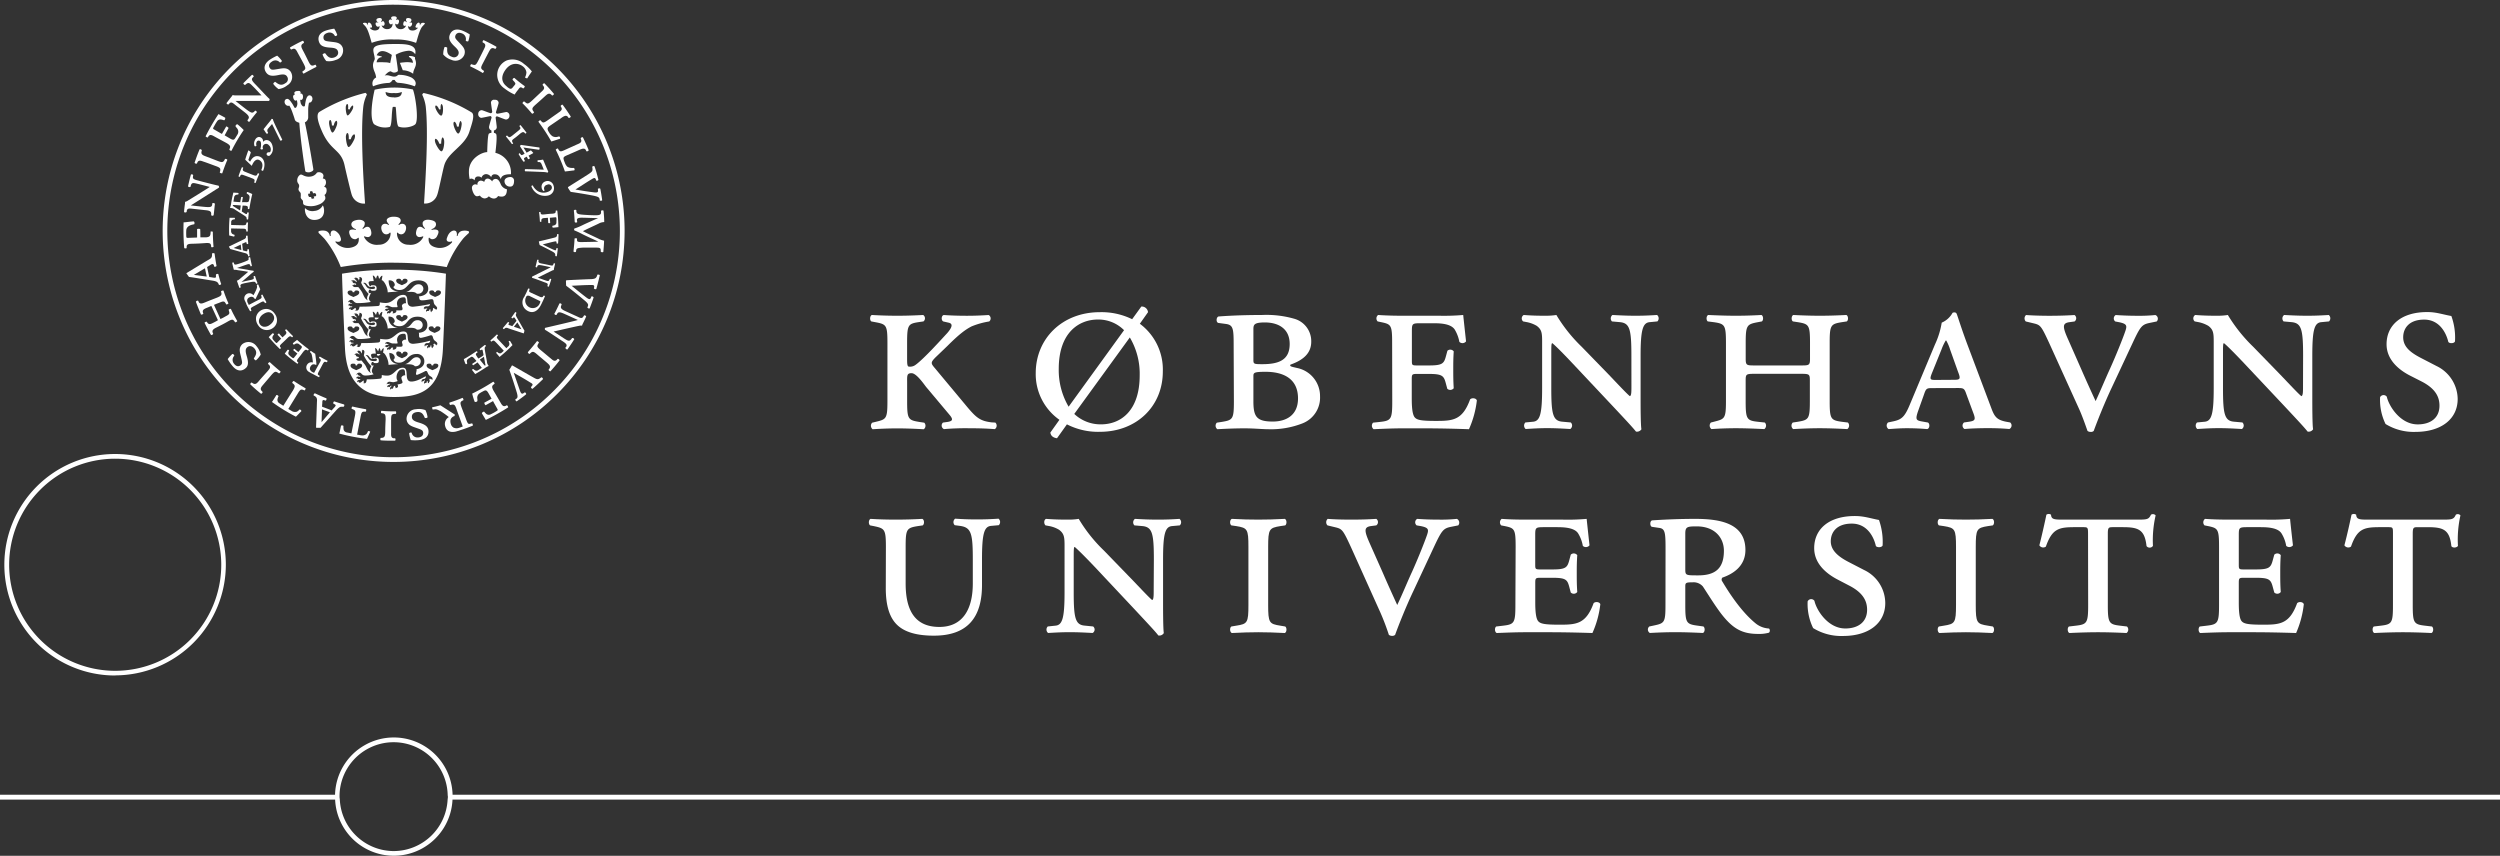 <svg xmlns="http://www.w3.org/2000/svg" id="Layer_1" data-name="Layer 1" viewBox="0 0 633.2 216.75"><rect x="0" y="0" width="633.2" height="216.75" fill="#333333" stroke="none"/><defs><style>.cls-1{fill:#fff;}</style></defs><path class="cls-1" d="M263.54,196A58.5,58.5,0,1,1,322,137.52,58.55,58.55,0,0,1,263.54,196Zm0-115.81a57.31,57.31,0,1,0,57.26,57.33,57.38,57.38,0,0,0-57.26-57.33Z" transform="translate(-163.8 -79)"></path><path class="cls-1" d="M193,250.09A28.05,28.05,0,1,1,221,222a28.09,28.09,0,0,1-28,28.06Zm0-54.91A26.86,26.86,0,1,0,219.84,222,26.89,26.89,0,0,0,193,195.18Z" transform="translate(-163.8 -79)"></path><path class="cls-1" d="M278.43,280.29a14.89,14.89,0,0,0-29.77,0H163.8v1.24h84.88a14.88,14.88,0,0,0,29.73,0H797v-1.24Zm-14.89,14.27a13.71,13.71,0,0,1-13.67-13c0-.23-.07-.46-.07-.7s0-.36,0-.54a13.7,13.7,0,0,1,27.39,0c0,.18.05.36.05.54s-.05.47-.07.7A13.72,13.72,0,0,1,263.54,294.56Z" transform="translate(-163.8 -79)"></path><polygon class="cls-1" points="145.79 36.28 145.79 36.28 145.79 36.28 145.79 36.28"></polygon><path class="cls-1" d="M237.94,183Z" transform="translate(-163.8 -79)"></path><polygon class="cls-1" points="141.11 28.63 141.11 28.63 141.11 28.63 141.11 28.63"></polygon><path class="cls-1" d="M254.86,189.05h0Z" transform="translate(-163.8 -79)"></path><path class="cls-1" d="M254.86,189.05h0Z" transform="translate(-163.8 -79)"></path><path class="cls-1" d="M300.91,135.18v-.24c0-.39.09-.65.76-.71.15,0,.75-.06.91-.06,0,.15.07,1.19.08,1.31a.6.6,0,0,0,.49,0c0-.11-.08-1.16-.08-1.33.15,0,1.28-.11,1.42-.12s.2,0,.24.23,0,.6,0,1.07c0,.74-.76.8-1,.85a.47.47,0,0,0,.08.48c.36,0,1.06-.1,1.43-.13-.06-1.81-.12-2.73-.29-4.17a.61.61,0,0,0-.4,0c0,.07,0,.1,0,.18,0,.5-.34.53-.91.59-.35,0-1.14.08-1.92.17s-.95,0-1-.42a.37.37,0,0,0,0-.13.43.43,0,0,0-.39,0c.11.75.17,1.53.22,2.39A.61.61,0,0,0,300.91,135.18Z" transform="translate(-163.8 -79)"></path><path class="cls-1" d="M236,162.64a.6.6,0,0,1,.14.2c.23.28.33.55-.13,1-.11.09-.54.5-.66.61-.09-.09-.8-.84-.88-1a.76.76,0,0,0-.38.34c.1.07.8.83.92,1-.11.1-.92.9-1,1s-.18.13-.33,0a5.82,5.82,0,0,1-.69-.76c-.49-.58.06-1.12.21-1.31,0-.19-.15-.27-.34-.32-.27.25-.75.73-1,1,1.2,1.35,1.78,2,2.83,3a.47.47,0,0,0,.28-.29,1.35,1.35,0,0,0-.12-.12c-.33-.38-.06-.62.33-1,.26-.23.83-.77,1.39-1.33s.76-.58,1.06-.34l.13.12a.51.51,0,0,0,.26-.31c-.55-.51-1.08-1.08-1.66-1.7C236.16,162.4,236,162.57,236,162.64Z" transform="translate(-163.8 -79)"></path><path class="cls-1" d="M301.26,140.9c1.53-.37,1.68-.45,2.9-.71.42-.09.59-.12.6.26a1.16,1.16,0,0,1,0,.19.34.34,0,0,0,.39,0c.06-.71.1-1.45.12-2.28a.29.29,0,0,0-.39,0c0,.07,0,.18,0,.28-.1.36-.23.45-.79.58-.3.09-3.64.89-3.74.91s-.06.07-.06.11.14.61.19.83c1.1.52,2.68,1.34,3.31,1.69s.65.59.65.79,0,.17,0,.24a.3.3,0,0,0,.39.08c.08-.5.21-1.42.24-1.93,0-.12-.29-.12-.39,0a1.38,1.38,0,0,1,0,.2c-.05.26-.11.37-.65.12C303.12,141.87,302.09,141.34,301.26,140.9Z" transform="translate(-163.8 -79)"></path><path class="cls-1" d="M291.94,113.57a.42.42,0,0,1,.31-.24l.21.22c.34.27.45.29,1.1-.21l1.5-1.21c.3-.26.73-.53.46-.94a2,2,0,0,1-.16-.23c0-.13.2-.27.3-.26.53.65,1.13,1.42,1.48,1.89a.32.32,0,0,1-.31.24c-.07-.1-.14-.15-.16-.19-.35-.36-.69-.1-1.1.19-.51.45-1.19,1-1.5,1.21-.56.42-.68.56-.49.95,0,.06.14.21.18.29s-.2.23-.31.21C293,114.85,292.42,114.14,291.94,113.57Z" transform="translate(-163.8 -79)"></path><path class="cls-1" d="M228.54,125.34a.42.42,0,0,1-.37-.14,1.9,1.9,0,0,0,.09-.29c.08-.41,0-.53-.76-.81-.5-.19-1.44-.55-1.83-.68s-.81-.36-1,.09a1.89,1.89,0,0,1-.11.25.27.27,0,0,1-.35-.13c.28-.87.62-1.73.84-2.23.11-.07.32,0,.36.13a1.53,1.53,0,0,0-.09.24c-.14.48.26.64.73.81.65.27,1.43.58,1.83.73.64.24.84.27,1.07-.09,0-.06.11-.25.15-.32a.34.34,0,0,1,.36.16C229.23,123.55,228.75,124.75,228.54,125.34Z" transform="translate(-163.8 -79)"></path><path class="cls-1" d="M295.18,118.1a.25.25,0,0,1,.3-.27.75.75,0,0,0,.15.2c.05.08.19.36.48.21s.43-.23.56-.32c-.13-.26-.7-1.18-1.14-1.82a.6.6,0,0,1,.17-.4c.11,0,4.44.64,4.71.65a.63.63,0,0,1-.05.58c-.22,0-3.76-.53-4-.58a15.47,15.47,0,0,1,.81,1.33c.18-.11.71-.38,1-.56a.16.16,0,0,1,.14,0l.52.55a.16.16,0,0,1,0,.13l-1.16.63c.11.17.34.62.34.62a.42.42,0,0,1-.47.25l-.32-.63c-.11.07-.44.23-.6.33s-.07.39,0,.5.08.17.12.28a.31.31,0,0,1-.37.15C295.94,119.37,295.64,118.86,295.18,118.1Z" transform="translate(-163.8 -79)"></path><path class="cls-1" d="M296.83,122.39a.4.4,0,0,1,0-.56c.2,0,4.32.12,4.7.15-.2-.5-.49-1.28-.65-1.58a.63.63,0,0,0-.6-.36h-.23a.33.33,0,0,1-.05-.45,9.81,9.81,0,0,0,1.34-.17c.08.17.16.34.22.49s.67,1.61.78,1.84.24.56.33.73a2.22,2.22,0,0,0-.16.25,5.34,5.34,0,0,0-.81-.15C301.53,122.57,297.25,122.39,296.83,122.39Z" transform="translate(-163.8 -79)"></path><path class="cls-1" d="M235.29,114.36a.42.42,0,0,1-.51.24c-.09-.17-1.91-3.85-2.07-4.2-.32.41-.89,1-1.11,1.31a.76.76,0,0,0,0,.73.63.63,0,0,1,.1.2c0,.09-.18.29-.35.22s-.66-1-.81-1.12c.12-.16.23-.27.33-.41s1.09-1.35,1.26-1.56a4.87,4.87,0,0,0,.47-.67l.31.06a3.65,3.65,0,0,0,.27.77C233.23,110.13,235.1,114,235.29,114.36Z" transform="translate(-163.8 -79)"></path><path class="cls-1" d="M298.38,126.15a.34.34,0,0,1,.36-.18,3.73,3.73,0,0,0,1.29,1.45,2.9,2.9,0,0,0,2.2.28c.8-.2,1.57-.76,1.3-1.49a.82.82,0,0,0-1.18-.4.92.92,0,0,0-.64,1.35.21.21,0,0,1-.26.23,1.36,1.36,0,0,1-.46-.85,1.38,1.38,0,0,1,.92-1.58A1.55,1.55,0,0,1,304,126a1.9,1.9,0,0,1-1.53,2.55A3.62,3.62,0,0,1,298.38,126.15Z" transform="translate(-163.8 -79)"></path><path class="cls-1" d="M301.47,153.9c-.05,0-.07.16-.16.25s-.27.27-.92-.05l-2-.91c-.63-.3-.63-.34-.52-.72l.06-.22c0-.19-.23-.2-.37-.13l-.42.95-.54,1.09a2.39,2.39,0,0,0,.66,3.47c1.24.81,2.65.5,3.65-1.58.38-.77.65-1.35.91-2C301.85,153.94,301.6,153.84,301.47,153.9Zm-.84,1.67a1.9,1.9,0,0,1-.13.3,1.91,1.91,0,1,1-3.52-1.49c.13-.31.22-.43.38-.48a1,1,0,0,1,.75.16s2.37,1.16,2.44,1.18S300.68,155.34,300.63,155.57Z" transform="translate(-163.8 -79)"></path><path class="cls-1" d="M292.61,165.5a1,1,0,0,1,.2.48.84.84,0,0,1-.3.78c-.09.09-.26.23-.45.44,0,0-1.57-1.68-1.95-2.07-.53-.56-.57-.69-.32-1,0,0,.07-.07.15-.14a.66.66,0,0,0-.28-.29c-.44.43-1.2,1.16-1.64,1.51,0,.13.16.32.25.32l.21-.15c.35-.23.5-.11,1,.4l1.92,2.05a4.84,4.84,0,0,1-.61.55.64.64,0,0,1-.74,0,1.18,1.18,0,0,1-.31-.25.31.31,0,0,0-.26.28l.85,1a34,34,0,0,0,3.27-3c0-.05-.58-1-.63-1.06A.36.36,0,0,0,292.61,165.5Z" transform="translate(-163.8 -79)"></path><path class="cls-1" d="M293.34,159.4c0,.17.22.24.31.24a.83.83,0,0,1,.11-.13c.26-.24.35-.09.58.27s.24.37.28.49c-.15.19-.91,1.16-1.06,1.33-.15,0-.18-.09-.53-.18s-.59-.18-.37-.49c.07-.07.09-.07.12-.12a.33.33,0,0,0-.32-.25c-.21.24-.67.81-1.29,1.52a.32.32,0,0,0,.27.28c.05-.06.13-.1.2-.17.35-.32.71-.11,1,0l3.72,1.23c.09,0,.11,0,.13-.05a5.11,5.11,0,0,1,.15-.59l-1.89-3.29c-.39-.66-.32-.8-.24-1s.09-.17.09-.23a.27.27,0,0,0-.33-.19C294.19,158.21,293.45,159.27,293.34,159.4Zm2.53,3-1.91-.64.88-1.1Z" transform="translate(-163.8 -79)"></path><path class="cls-1" d="M223.16,138.45a1.52,1.52,0,0,1-.51-.2.92.92,0,0,1-.32-.78v-.61l2.84.06c.78,0,.91.07,1,.46a.69.69,0,0,1,0,.23.58.58,0,0,0,.39,0c0-.64,0-1.68.07-2.23a.44.44,0,0,0-.4,0,.48.48,0,0,1-.06.22c-.06.42-.25.46-1,.45-.39,0-2.79-.07-2.82-.07,0-.34,0-.66,0-.81a.65.65,0,0,1,.51-.56,1.4,1.4,0,0,1,.38-.05.33.33,0,0,0,0-.4c-.17,0-1,0-1.29,0a33.73,33.73,0,0,0-.1,4.48l1.22.29A.36.36,0,0,0,223.16,138.45Z" transform="translate(-163.8 -79)"></path><path class="cls-1" d="M226.85,142.18c-.14-.13-.35,0-.4,0s0,.05,0,.18c0,.37-.18.32-.6.21l-.54-.16c0-.23-.15-1.43-.18-1.66.16-.09.22-.09.53-.24s.55-.3.61.09a1.09,1.09,0,0,0,0,.15.31.31,0,0,0,.4,0c0-.31-.1-1-.15-2-.1-.13-.32-.06-.41,0V139c0,.42-.45.57-.74.71l-3.5,1.7c-.09,0-.09.06-.07.12l.33.54c.23.05,2.89.83,3.61,1s.78.4.88.6a1.12,1.12,0,0,1,0,.21.33.33,0,0,0,.41-.08A15.34,15.34,0,0,1,226.85,142.18Zm-3.87-.37,1.79-.86.16,1.38Z" transform="translate(-163.8 -79)"></path><path class="cls-1" d="M233.4,158.49a2.7,2.7,0,0,0-1.73-1.2,2.62,2.62,0,0,0-3,2,2.79,2.79,0,0,0,.5,2.06,2.57,2.57,0,0,0,3.68.78,2.42,2.42,0,0,0,1.06-1.53A2.66,2.66,0,0,0,233.4,158.49Zm-1.32,2.83a2.06,2.06,0,0,1-1.56.42,1.46,1.46,0,0,1-1.11-1.7,2.43,2.43,0,0,1,1.12-1.5c1-.67,1.91-.61,2.44.18C233.64,159.73,232.92,160.75,232.08,161.32Z" transform="translate(-163.8 -79)"></path><path class="cls-1" d="M242,167.47a.43.43,0,0,1-.23.3l-.14-.06c-.34-.21-.52-.21-1.08.47-.38.54-.85,1.14-1.16,1.53s-.55.72-.18,1l.14.11a.48.48,0,0,1-.23.32,40.53,40.53,0,0,1-3.2-2.56c.18-.26.55-.75.74-1a.41.41,0,0,1,.39.22,1.38,1.38,0,0,0-.18.4.69.69,0,0,0,.16.73,6.08,6.08,0,0,0,.85.71c.19.13.27.07.35,0s.8-1,.89-1.09l-1.05-.86a.57.57,0,0,1,.29-.35l1,.83s.56-.66.6-.73c.46-.57.35-.68-.07-1a4,4,0,0,1-.37-.29.85.85,0,0,0-1,0c-.14.07-.2.12-.26.15a.38.38,0,0,1-.28-.37c.11-.09.86-.71,1.07-.84C239.83,165.8,240.87,166.64,242,167.47Z" transform="translate(-163.8 -79)"></path><path class="cls-1" d="M228,149.05a.34.34,0,0,1,.41-.11,17.59,17.59,0,0,0,.61,1.75.26.26,0,0,1-.37.14.67.67,0,0,0-.07-.17c-.14-.23-.21-.39-1-.26-.47.07-1.85.32-2.1.4-.46.12-.94.24-.76.74a.73.73,0,0,1,.05.2.27.27,0,0,1-.36.13c-.21-.62-.38-1.12-.61-1.77a2.21,2.21,0,0,0,.78-.47c.41-.39,1.56-1.31,2.07-1.78-.42-.1-2.48-.41-2.62-.41a2.71,2.71,0,0,0-1-.1c-.09-.31-.32-1.22-.41-1.76a.28.28,0,0,1,.39-.06.54.54,0,0,0,.06.18c.06.28.15.4.73.25a21.41,21.41,0,0,0,2.14-.73c.62-.26.89-.36.83-.67s0-.18,0-.29a.34.34,0,0,1,.39-.08c.2,1,.31,1.54.45,2.14a.35.35,0,0,1-.36.11c0-.07,0-.14-.06-.18-.15-.32-.15-.48-.89-.24s-2.08.74-2.46.86c.54.11,2,.33,2.77.47a9.1,9.1,0,0,0,1.36.22.32.32,0,0,1,.09.28,8.19,8.19,0,0,0-1.05.85c-.53.49-1.82,1.55-2.06,1.75.53-.14,1.84-.42,2.27-.51s1-.23.86-.63" transform="translate(-163.8 -79)"></path><path class="cls-1" d="M299.85,144.86a.24.24,0,0,1,.37,0,1.29,1.29,0,0,1-.05.24c0,.35.15.53.88.66s1.38.28,1.91.39.88.25,1-.19c0-.06,0-.13.07-.21a.33.33,0,0,1,.37,0c-.06.34-.23,1-.31,1.39a1,1,0,0,0,0,.25,1.57,1.57,0,0,0-.45.14c-.12.06-3.25,1.59-3.62,1.8.33.12,1.56.57,1.9.68.65.21.85.3,1.05-.17l.08-.21a.33.33,0,0,1,.37.11c-.18.66-.43,1.37-.61,1.84-.12.07-.31,0-.36-.15a.83.83,0,0,0,.05-.2c.11-.34,0-.48-.76-.72-.52-.2-2.86-1.09-3.12-1.11a.41.41,0,0,1-.06-.33l4.73-2.37c-.3-.08-1.85-.42-2.32-.5-.77-.12-.95-.07-1.08.26a1,1,0,0,0-.05.23.34.34,0,0,1-.4-.11C299.53,146.22,299.78,145.17,299.85,144.86Z" transform="translate(-163.8 -79)"></path><path class="cls-1" d="M222.24,131.69a1.68,1.68,0,0,1,1,.34c.06.07,2.24,1.42,2.62,1.69s.4.45.41.55,0,.14,0,.22a.24.24,0,0,0,.4,0c0-.19.08-1,.14-1.56,0-.16-.29-.16-.39-.07s0,.13-.05.24-.17.17-.38.06-.76-.48-.95-.58c0-.2.19-1.34.21-1.5.16,0,.8,0,.91.06.51.1.42.43.41.52v.21a.26.26,0,0,0,.39,0c.2-1.23.36-2.15.73-3.72a8.34,8.34,0,0,0-1.21-.52c-.18,0-.23.3-.16.42a.84.84,0,0,1,.25.15.82.82,0,0,1,.42.93c0,.23-.06.31-.12.67s-.34.43-.77.41-.81,0-1,0l.22-1.29a.64.64,0,0,0-.44,0l-.24,1.28c-.19,0-1.35-.09-1.58-.12s-.13-.1-.11-.2.07-.45.15-.88a.75.75,0,0,1,.56-.67,3.82,3.82,0,0,1,.45-.06.24.24,0,0,0,0-.41l-1.21-.08c-.25,1.09-.41,1.77-.55,2.69a4.72,4.72,0,0,1-.29,1.15C222.12,131.66,222.16,131.69,222.24,131.69Zm.52-.68a.21.21,0,0,1,.22-.09c.22,0,1.56.09,1.79.12,0,.3-.14,1.08-.16,1.27-.4-.26-1.63-1-1.74-1.11A.17.17,0,0,1,222.76,131Z" transform="translate(-163.8 -79)"></path><path class="cls-1" d="M287.51,171.57a1.67,1.67,0,0,1-.38-1c0-.07-.5-2.63-.55-3.08s.05-.59.13-.67l.14-.16a.23.23,0,0,0-.27-.28c-.14.12-.77.58-1.26,1a.26.26,0,0,0,.23.33l.21-.13c.13-.06.26,0,.3.23s.19.9.2,1.1-1.1.78-1.22.88-.42-.5-.58-.71c-.3-.43,0-.62.09-.67a.76.76,0,0,0,.17-.11c.06-.14-.09-.36-.23-.34-1.05.69-1.81,1.23-3.21,2a6.07,6.07,0,0,0,.45,1.24.27.27,0,0,0,.4-.18,1.57,1.57,0,0,0-.06-.28.81.81,0,0,1,.41-.93c.19-.13.27-.16.56-.36s.52-.05.82.27.54.61.62.72l-1.08.72a.5.5,0,0,0,.25.36c.21-.12.86-.57,1.11-.73.13.18.83,1.06,1,1.28s0,.14-.1.2a7.51,7.51,0,0,1-.73.47.69.69,0,0,1-.87,0,1.16,1.16,0,0,1-.36-.27.26.26,0,0,0-.32.27c.18.22.52.68.78,1,1-.56,1.56-.94,2.36-1.44a5.8,5.8,0,0,1,1-.58S287.57,171.61,287.51,171.57Zm-.84,0a.22.22,0,0,1-.21-.08c-.14-.19-1-1.22-1.14-1.41l1.06-.73c.07.46.33,1.88.37,2A.21.21,0,0,1,286.67,171.61Z" transform="translate(-163.8 -79)"></path><path class="cls-1" d="M226.81,156.25c.8-.44,2.22-1.17,2.57-1.35.64-.33.76-.45.63-.85,0-.08,0-.16-.09-.26a.4.4,0,0,1,.36-.16c.27.56.73,1.42,1,1.94a.6.6,0,0,1-.36.22.48.48,0,0,0-.12-.19c-.24-.32-.38-.33-1.07.05-.47.26-1.38.78-1.72.94-.69.38-.76.47-.61.85l.09.19a.4.4,0,0,1-.34.2c-.42-.73-1-1.75-1-2a5.71,5.71,0,0,1-.29-.61,1.28,1.28,0,0,1,2.12-1.43,12.75,12.75,0,0,0,.73-1.43c.2-.52.25-.67.15-1a.4.4,0,0,0,0-.15.34.34,0,0,1,.35-.16c.06.11.26.68.51,1.21-.21.49-1.07,2.2-1.2,2.47a.65.65,0,0,1-.19,0,1,1,0,0,0-.72-.56,1.06,1.06,0,0,0-.67.16.94.94,0,0,0-.5.52,1.13,1.13,0,0,0,.06.74,2.44,2.44,0,0,0,.24.43C226.75,156.15,226.79,156.2,226.81,156.25Z" transform="translate(-163.8 -79)"></path><path class="cls-1" d="M243.37,173.42c.43-.82,1.2-2.19,1.39-2.53.36-.63.39-.79.06-1.06l-.22-.16c0-.13.1-.29.22-.35a20.32,20.32,0,0,0,1.94,1.05.56.56,0,0,1-.19.39.76.76,0,0,0-.19-.07c-.4-.13-.51-.07-.89.63-.24.47-.73,1.4-.91,1.7-.35.72-.4.82,0,1.07a.42.42,0,0,1,.18.11c0,.08-.08.31-.18.34-.75-.37-1.74-.93-1.93-1a5.36,5.36,0,0,1-.57-.34,1.27,1.27,0,0,1-.48-1.86,1.25,1.25,0,0,1,1.44-.52,10.47,10.47,0,0,0-.2-1.59c-.1-.53-.15-.7-.39-.92,0,0,0,0-.13-.11a.37.37,0,0,1,.22-.33c.08.06.58.43,1.09.73.09.51.32,2.43.32,2.74l-.14.09a1,1,0,0,0-.9-.09,1.34,1.34,0,0,0-.47.5,1.14,1.14,0,0,0-.14.7,1.4,1.4,0,0,0,.46.6,3.17,3.17,0,0,0,.44.23Z" transform="translate(-163.8 -79)"></path><path class="cls-1" d="M230,122c.06-.15.71-1.46-.25-2.27s-1.72.14-2.18,1.28c-.34-.32-1.44-1.35-1.65-1.56,0-.18.69-2.17.78-2.36a1.18,1.18,0,0,1,.63.53c-.1.31-.58,1.76-.63,1.9a6,6,0,0,0,.45.43c.21-.41.72-1.37,1.72-1.41,1.56,0,2.42,1.61,1.6,3.65A.29.29,0,0,1,230,122Z" transform="translate(-163.8 -79)"></path><path class="cls-1" d="M228.27,116a1.85,1.85,0,0,1,.18-1.64,1.2,1.2,0,0,1,.9-.67,1.09,1.09,0,0,1,1.07,1.29,1.05,1.05,0,0,1,1.05-.49c.1,0,1.17.16,1.41,1.77a2.19,2.19,0,0,1-.85,2.21c-.53.13-1-.43-.49-.82.23-.16.52,0,.69-.16a1.36,1.36,0,0,0-.31-1.68.87.87,0,0,0-1.5.87.39.39,0,0,1-.66,0,3.41,3.41,0,0,0,.12-1.56.57.57,0,0,0-.95-.36,1.14,1.14,0,0,0-.17,1.1A.33.33,0,0,1,228.27,116Z" transform="translate(-163.8 -79)"></path><path class="cls-1" d="M282.89,95.79a.77.77,0,0,1,.27-.55,1.82,1.82,0,0,0,.35.12c.65.19.83.17,1.42-1,.39-.77,1.13-2.22,1.39-2.78s.74-1.24,0-1.69l-.28-.16a.54.54,0,0,1,.24-.57c1.26.59,2.46,1.22,3.24,1.67a.5.5,0,0,1-.29.55l-.29-.12c-.73-.29-1,.28-1.39,1-.52,1-1.15,2.21-1.44,2.76-.53,1-.6,1.3-.06,1.71l.35.24c0,.13-.16.45-.35.52C285.33,97,283.85,96.27,282.89,95.79Z" transform="translate(-163.8 -79)"></path><path class="cls-1" d="M296.12,105.14a.82.82,0,0,1,.42-.47l.34.27c.51.39.7.44,1.67-.46l2.26-2.12c.48-.45,1.13-.92.61-1.59-.09-.11-.11-.15-.19-.24s.27-.47.43-.45c1,1,1.87,2,2.44,2.69,0,.2-.28.44-.47.42l-.21-.22c-.61-.53-1.05-.08-1.64.45-.84.78-1.85,1.67-2.32,2.08-.81.74-1,1-.64,1.58a2.46,2.46,0,0,0,.25.34.64.64,0,0,1-.51.39A34.22,34.22,0,0,0,296.12,105.14Z" transform="translate(-163.8 -79)"></path><path class="cls-1" d="M299.82,165.39a.87.87,0,0,1,.5.37,2.09,2.09,0,0,0-.21.34c-.33.57-.33.76.69,1.62.67.54,1.9,1.59,2.41,2s1,1,1.62.41c.08-.11.15-.15.23-.25a.56.56,0,0,1,.48.39c-.88,1.15-1.74,2.13-2.33,2.78-.19,0-.47-.24-.47-.41l.2-.25c.43-.66-.08-1.06-.68-1.59-.86-.73-1.9-1.59-2.37-2-.85-.74-1.14-.87-1.66-.43a3.62,3.62,0,0,0-.29.28.59.59,0,0,1-.45-.45C298.09,167.52,299.22,166.18,299.82,165.39Z" transform="translate(-163.8 -79)"></path><path class="cls-1" d="M264.07,183.18a.78.78,0,0,1,0,.65,1.71,1.71,0,0,0-.39,0c-.67.1-.81.21-.82,1.55,0,.87,0,2.47,0,3.1s-.11,1.46.69,1.53l.33,0a.54.54,0,0,1,0,.61c-1.38,0-2.72,0-3.65-.1-.16-.13-.1-.49,0-.62h.31c.8-.06.8-.71.83-1.51,0-1.12.07-2.47.1-3.12,0-1.1-.05-1.42-.7-1.58-.11,0-.27,0-.41-.05a.53.53,0,0,1,.06-.6C261.34,183.16,263.08,183.21,264.07,183.18Z" transform="translate(-163.8 -79)"></path><path class="cls-1" d="M234.87,173.1a.73.73,0,0,1-.41.49,1.6,1.6,0,0,0-.31-.22c-.59-.33-.75-.35-1.64.65-.55.67-1.59,1.87-2,2.36s-1,1.07-.42,1.64a2.73,2.73,0,0,0,.23.25.53.53,0,0,1-.4.47c-1.08-.87-2.08-1.76-2.74-2.41,0-.19.22-.45.42-.45a.61.61,0,0,0,.24.19c.65.45,1.07,0,1.59-.64.75-.87,1.64-1.85,2.07-2.33.73-.82.89-1.13.49-1.64a4.26,4.26,0,0,1-.32-.3.61.61,0,0,1,.46-.44C232.78,171.34,234.07,172.47,234.87,173.1Z" transform="translate(-163.8 -79)"></path><path class="cls-1" d="M220.09,122.9a.76.76,0,0,1-.62-.2c0-.13.08-.27.1-.38.09-.66.05-.84-1.18-1.28-.83-.3-2.32-.87-2.92-1.06s-1.32-.59-1.68.16c0,.11-.08.18-.13.29a.52.52,0,0,1-.58-.19c.46-1.38.91-2.59,1.29-3.44a.53.53,0,0,1,.56.25,1.15,1.15,0,0,0-.08.31c-.2.78.41,1,1.15,1.27l2.91,1.12c1.05.41,1.35.42,1.71-.15a2,2,0,0,1,.19-.35.59.59,0,0,1,.58.24C221,120.32,220.41,121.93,220.09,122.9Z" transform="translate(-163.8 -79)"></path><path class="cls-1" d="M303.44,114.84a46.35,46.35,0,0,0-3.27-5,.79.79,0,0,1,.5-.4,1.6,1.6,0,0,0,.23.26c.43.48.66.44,1.69-.29l2.54-1.8c.52-.35,1.25-.75.83-1.44a2.32,2.32,0,0,0-.16-.28c0-.19.34-.4.49-.38.84,1.11,1.57,2.23,2.07,3,0,.18-.28.38-.52.38l-.18-.25c-.45-.63-1.13-.15-1.71.25-.9.63-1.77,1.22-2.55,1.75s-1.08.77-.81,1.38c0,.1.22.4.39.7a2.64,2.64,0,0,0,.81.82,1.87,1.87,0,0,0,1,.16,4.08,4.08,0,0,0,.6-.16.43.43,0,0,1,.23.61C305.13,114.29,304.38,114.57,303.44,114.84Z" transform="translate(-163.8 -79)"></path><path class="cls-1" d="M306.88,122.43a47.55,47.55,0,0,0-2.33-5.52.82.82,0,0,1,.56-.31c.06.13.13.22.16.31.36.55.59.55,1.74,0l2.88-1.3c.59-.26,1.37-.48,1.09-1.27-.05-.13-.07-.17-.11-.29a.52.52,0,0,1,.56-.29c.62,1.27,1.15,2.47,1.48,3.3a.52.52,0,0,1-.58.26,1.62,1.62,0,0,1-.12-.26c-.34-.7-1.07-.35-1.72-.08-1,.46-2,.88-2.9,1.27s-1.21.53-1,1.2c0,.11.15.46.27.76a2.7,2.7,0,0,0,.61,1,2,2,0,0,0,1.05.32,3.28,3.28,0,0,0,.61,0,.43.43,0,0,1,.12.63C308.69,122.2,307.84,122.35,306.88,122.43Z" transform="translate(-163.8 -79)"></path><path class="cls-1" d="M276.06,92.8a5.19,5.19,0,0,1,.34-1.89.82.82,0,0,1,.67.17c0,.71-.21,1.83,1.17,2.3a1.19,1.19,0,0,0,1.63-.53c.32-.71-.06-1.29-.92-2.08-1.27-1.19-1.42-1.88-1.35-2.5.13-.85.94-2.38,3.23-1.55a10.67,10.67,0,0,1,1.95,1,8.53,8.53,0,0,1-.37,1.72.54.54,0,0,1-.65-.16,1.51,1.51,0,0,0-.93-1.81c-1.12-.47-1.6.21-1.7.59-.17.58.12.84,1.06,1.81.73.8,1.68,1.6,1.22,3a2.44,2.44,0,0,1-3.31,1.27A4.36,4.36,0,0,1,276.06,92.8Z" transform="translate(-163.8 -79)"></path><path class="cls-1" d="M271.56,182.88a5.94,5.94,0,0,1,.54,1.83.74.74,0,0,1-.69.15c-.3-.6-.61-1.7-2.07-1.48-.93.13-1.25.67-1.22,1.2,0,.78.62,1.12,1.79,1.46,1.63.47,2.09,1,2.32,1.58.26.83.22,2.58-2.22,2.84a9.41,9.41,0,0,1-2.17,0,8.1,8.1,0,0,1-.41-1.71.53.53,0,0,1,.64-.15,1.5,1.5,0,0,0,1.64,1.2c1.22-.1,1.34-.9,1.26-1.3-.11-.59-.48-.68-1.78-1.14-1-.36-2.21-.65-2.41-2.09a2.44,2.44,0,0,1,2.38-2.62A4.6,4.6,0,0,1,271.56,182.88Z" transform="translate(-163.8 -79)"></path><path class="cls-1" d="M229.84,168.81a6.08,6.08,0,0,1-1.23,1.48,1,1,0,0,1-.53-.5c.37-.61,1.09-1.49.12-2.58-.65-.68-1.27-.64-1.7-.32-.61.45-.56,1.13-.21,2.29.5,1.62.33,2.31,0,2.79-.56.69-2,1.64-3.57-.23a10.69,10.69,0,0,1-1.25-1.79,10.57,10.57,0,0,1,1.18-1.3.51.51,0,0,1,.49.46,1.5,1.5,0,0,0-.08,2c.76,1,1.48.6,1.77.33.44-.42.3-.79,0-2.11-.26-1.07-.69-2.24.39-3.2a2.5,2.5,0,0,1,3.52.52A5,5,0,0,1,229.84,168.81Z" transform="translate(-163.8 -79)"></path><path class="cls-1" d="M240.71,97.66a.67.67,0,0,1-.32-.55c.11-.06.21-.15.32-.21.5-.43.6-.59,0-1.76-.41-.77-1.18-2.17-1.48-2.72s-.6-1.34-1.34-1a1.44,1.44,0,0,0-.31.13.55.55,0,0,1-.31-.55c1.21-.69,2.34-1.29,3.21-1.67.2,0,.35.38.29.54l-.26.16c-.66.46-.36,1,0,1.71.54,1,1.13,2.22,1.41,2.8.51,1,.75,1.2,1.38,1a4,4,0,0,1,.38-.16.65.65,0,0,1,.25.56C243.1,96.36,241.66,97.11,240.71,97.66Z" transform="translate(-163.8 -79)"></path><path class="cls-1" d="M246.44,94.46a5.48,5.48,0,0,1-.95-1.66.89.89,0,0,1,.66-.32c.46.55,1,1.55,2.34,1.06.89-.34,1.06-1,.92-1.48-.17-.73-.83-.93-2-1-1.72-.1-2.3-.51-2.63-1.06-.43-.75-.79-2.45,1.53-3.25a12.5,12.5,0,0,1,2.14-.49,7.51,7.51,0,0,1,.77,1.58.52.52,0,0,1-.6.28,1.47,1.47,0,0,0-1.84-.8c-1.18.35-1.11,1.18-1,1.55.23.54.62.55,2,.72,1.07.14,2.32.15,2.83,1.52a2.47,2.47,0,0,1-1.77,3.07A4.43,4.43,0,0,1,246.44,94.46Z" transform="translate(-163.8 -79)"></path><path class="cls-1" d="M234.34,101.56a6,6,0,0,1-1.34-1.32.81.81,0,0,1,.51-.51c.59.42,1.38,1.2,2.56.34a1.13,1.13,0,0,0,.47-1.63c-.36-.67-1.06-.68-2.23-.43-1.67.36-2.33.12-2.81-.31-.62-.59-1.41-2.11.57-3.53A13,13,0,0,1,234,93.1a6.84,6.84,0,0,1,1.19,1.31.51.51,0,0,1-.5.42,1.47,1.47,0,0,0-2-.24c-1.06.65-.77,1.4-.49,1.72.36.48.74.38,2.09.16,1.06-.17,2.26-.49,3.12.68a2.45,2.45,0,0,1-.85,3.46A4.35,4.35,0,0,1,234.34,101.56Z" transform="translate(-163.8 -79)"></path><path class="cls-1" d="M305.49,155.87a.42.42,0,0,1,.57.24,3.67,3.67,0,0,0-.14.37c-.18.49,0,.84,1.1,1.33l2.87,1.31c.76.35,1.28.7,1.65.07a1.91,1.91,0,0,0,.19-.31.54.54,0,0,1,.54.24c-.14.41-.67,1.5-.93,2a3,3,0,0,0-.12.36,2,2,0,0,0-.8.06c-.17,0-5.74,1.27-6.4,1.44l2.71,1.78c.91.56,1.24.78,1.76.15.06-.09.17-.23.23-.3a.49.49,0,0,1,.53.31c-.55.91-1.27,1.94-1.72,2.58-.21.07-.47-.16-.51-.35s.11-.19.17-.29c.25-.49.17-.74-.9-1.44-.75-.48-4.09-2.74-4.43-2.87a.51.51,0,0,1,0-.51c1.14-.26,7.89-1.82,8.3-2l-3.51-1.59c-1.11-.47-1.42-.46-1.72,0-.1.15-.13.24-.2.33a.48.48,0,0,1-.53-.31C304.54,157.9,305.27,156.36,305.49,155.87Z" transform="translate(-163.8 -79)"></path><path class="cls-1" d="M217.91,133.5a.4.4,0,0,1-.62,0c0-.08,0-.28,0-.39,0-.54-.35-.78-1.49-.88l-3.09-.34c-.84-.08-1.43-.22-1.6.47,0,.12,0,.2-.07.36a.56.56,0,0,1-.62,0c0-.44.16-1.62.24-2.23a1.48,1.48,0,0,0,0-.36,1.83,1.83,0,0,0,.73-.32c.17-.09,5-3.08,5.54-3.46-.56-.14-2.57-.68-3.12-.8-1.05-.25-1.44-.33-1.68.44a2.22,2.22,0,0,1-.1.36.57.57,0,0,1-.61-.14c.22-1,.51-2.23.74-3a.44.44,0,0,1,.58.14,3,3,0,0,0-.06.32c-.09.58.08.76,1.32,1.06.85.24,4.75,1.26,5.12,1.28a.52.52,0,0,1,.16.49c-1,.64-6.78,4.31-7.16,4.53.55.06,3,.33,3.78.39,1.21.09,1.5,0,1.64-.54,0-.22,0-.29.06-.41a.56.56,0,0,1,.64.14C218.14,131.28,218,133,217.91,133.5Z" transform="translate(-163.8 -79)"></path><path class="cls-1" d="M227,109.82a.41.41,0,0,1-.51-.36c0-.08.15-.23.2-.32.31-.46.13-.85-.74-1.57l-2.46-1.91c-.66-.52-1.09-1-1.59-.45a1.68,1.68,0,0,0-.24.27.57.57,0,0,1-.5-.36c.26-.36,1-1.3,1.38-1.77a1,1,0,0,0,.18-.29,2,2,0,0,0,.78.1l6.54,0c-.41-.43-1.81-1.95-2.25-2.36-.74-.75-1-1-1.62-.53a2.82,2.82,0,0,1-.3.25.54.54,0,0,1-.44-.44c.74-.75,1.64-1.63,2.2-2.13.22,0,.43.27.43.46l-.24.22c-.36.44-.32.7.57,1.64.63.61,3.36,3.6,3.68,3.79a.51.51,0,0,1-.14.5c-1.17,0-8.06,0-8.48,0,.4.33,2.35,1.87,3,2.34,1,.71,1.28.78,1.7.41.14-.13.18-.19.27-.28a.46.46,0,0,1,.44.42C228.36,108,227.28,109.4,227,109.82Z" transform="translate(-163.8 -79)"></path><path class="cls-1" d="M222.28,157.24a.65.65,0,0,0-.59.23,1.45,1.45,0,0,1,.12.37c.22.66,0,.85-1,1.35a9.22,9.22,0,0,1-1.18.61L218,156.22a12.9,12.9,0,0,1,1.22-.49c1.19-.51,1.38-.49,1.72.09a1,1,0,0,1,.15.29.73.73,0,0,0,.58-.27,28.48,28.48,0,0,1-1.26-3.23.69.69,0,0,0-.63.18,3.89,3.89,0,0,0,.1.4c.11.57-.16.82-1.2,1.23-.55.22-1.86.71-2.9,1.15-.67.27-1.29.56-1.66-.1a.82.82,0,0,0-.13-.3.48.48,0,0,0-.57.27c.29.83.77,2,1.29,3.25.14,0,.52-.06.59-.24l-.09-.27c-.22-.68.28-.94,1.12-1.27.21-.08.58-.25,1-.42L219,160.1c-.33.2-.65.39-1,.56-.66.34-1.25.71-1.67.06a1.75,1.75,0,0,1-.15-.24c-.23,0-.55.12-.57.29.4.82,1,2,1.65,3.1a.62.62,0,0,0,.54-.31,1.86,1.86,0,0,1-.1-.25c-.29-.65.17-1,1-1.4.49-.24,2-1,2.75-1.45,1.1-.63,1.31-.63,1.72-.09l.19.27a.7.7,0,0,0,.54-.32A32.94,32.94,0,0,1,222.28,157.24Z" transform="translate(-163.8 -79)"></path><path class="cls-1" d="M294.72,102.12a8.64,8.64,0,0,0-.57.83,12,12,0,0,1-2.55-1.53,4.15,4.15,0,0,1-1.86-3.65,4,4,0,0,1,2.4-3.46,4.35,4.35,0,0,1,4.37.88,9.65,9.65,0,0,1,2,1.9c-.38.55-.78,1.1-1.16,1.75-.2,0-.52-.09-.56-.26a3,3,0,0,0,.34-1.27,2.28,2.28,0,0,0-1-1.57c-.79-.61-2.84-1.24-4.41,1.09s-.09,3.64.35,4a3.77,3.77,0,0,0,.55.45c.44.31.71.26,1-.08.14-.17.23-.3.43-.52.36-.46.39-.49,0-1-.2-.2-.33-.36-.43-.47a.49.49,0,0,1,.47-.47,29.28,29.28,0,0,0,2.63,2.09c0,.16-.21.55-.38.55s-.19-.1-.29-.14c-.33-.16-.48-.25-.87.28C294.91,101.92,294.79,102,294.72,102.12Z" transform="translate(-163.8 -79)"></path><path class="cls-1" d="M222.43,117.19a.67.67,0,0,1-.56-.28.45.45,0,0,0,.09-.23c.24-.6.22-.91-1-1.57-.91-.49-2-1.07-2.69-1.45s-1.26-.77-1.69-.09a2.86,2.86,0,0,1-.16.25.79.79,0,0,1-.55-.29,56,56,0,0,1,3.26-5.63c.46.24,1.28.67,1.71.92a.65.65,0,0,1-.27.66,3.53,3.53,0,0,0-.67-.19,1,1,0,0,0-1.13.46c-.36.51-.72,1.21-.9,1.52s-.06.4.14.51,1.71,1,2,1.14c1.07-1.87,1.07-1.85,1.1-1.9a1.06,1.06,0,0,1,.59.4l-1,1.86,1.29.76c1,.59,1.13.39,1.59-.38.16-.25.29-.48.39-.63a1.36,1.36,0,0,0-.23-1.65l-.29-.39a.53.53,0,0,1,.48-.52,14.9,14.9,0,0,1,1.6,1.47A44.43,44.43,0,0,0,222.43,117.19Z" transform="translate(-163.8 -79)"></path><path class="cls-1" d="M288.72,175.68a.62.62,0,0,1,.35.53l-.19.13c-.52.4-.63.69.08,1.88.55.89,1.15,1.95,1.54,2.63s.72,1.29,1.44.91c.12-.07.18-.08.25-.13a.75.75,0,0,1,.32.55,57.91,57.91,0,0,1-5.66,3.18c-.27-.46-.73-1.22-1-1.67a.62.62,0,0,1,.58-.43,3.09,3.09,0,0,0,.45.49,1,1,0,0,0,1.19.19,11.72,11.72,0,0,0,1.55-.86c.31-.17.26-.3.16-.5s-1-1.74-1.1-2l-1.89,1.06a.91.91,0,0,1-.32-.65l1.84-1-.73-1.3c-.56-1-.79-.93-1.55-.51a4.9,4.9,0,0,0-.66.38,1.33,1.33,0,0,0-.65,1.52c0,.26,0,.38,0,.49a.58.58,0,0,1-.69.2,14.94,14.94,0,0,1-.63-2.08A50.25,50.25,0,0,0,288.72,175.68Z" transform="translate(-163.8 -79)"></path><path class="cls-1" d="M309.55,127c2.14-1.35,2.37-1.55,4.07-2.58.61-.36.86-.51,1.08,0a2,2,0,0,1,.09.31.47.47,0,0,0,.58-.17c-.28-1.12-.57-2.25-1-3.44-.22-.15-.5,0-.58.15a2.38,2.38,0,0,1,.07.4c.06.62-.1.82-.85,1.33-.41.3-5.18,3.27-5.27,3.34a.18.18,0,0,0-.06.26,11.66,11.66,0,0,0,.67,1c1.95.27,4.79.76,5.92,1s1.33.47,1.38.78a1.54,1.54,0,0,1,.05.39c.18.13.54.1.62-.06-.11-.87-.31-2.12-.48-2.92a.46.46,0,0,0-.62.07,1.92,1.92,0,0,1,.05.32c0,.41,0,.66-.95.55C312.9,127.56,311.07,127.28,309.55,127Z" transform="translate(-163.8 -79)"></path><path class="cls-1" d="M308.58,151.38c2.5-.12,2.81-.16,4.79-.2.72,0,1,0,.92.56a1.48,1.48,0,0,0-.06.32.51.51,0,0,0,.6.15c.31-1.1.6-2.25.89-3.49-.13-.22-.5-.19-.63-.14a1.51,1.51,0,0,1-.11.38c-.26.56-.52.67-1.42.74-.5,0-6.12.26-6.24.28a.2.2,0,0,0-.17.21c0,.06,0,.83.06,1.19,1.59,1.17,3.8,3,4.69,3.75s.93,1.05.81,1.37a1.58,1.58,0,0,1-.15.37c.1.19.44.36.59.23.32-.79.76-2,1-2.77a.48.48,0,0,0-.56-.25l-.12.33c-.18.36-.32.56-1.08,0C311.2,153.51,309.76,152.34,308.58,151.38Z" transform="translate(-163.8 -79)"></path><path class="cls-1" d="M293.92,173.42c2.17,1.25,2.44,1.37,4.13,2.42.6.34.84.5.45.95-.09.11-.16.17-.21.24,0,.23.25.48.39.45.89-.77,1.75-1.57,2.65-2.45,0-.28-.29-.47-.43-.47a1.57,1.57,0,0,1-.33.25c-.49.34-.79.3-1.56-.14-.51-.28-5.25-3-5.38-3.08a.18.18,0,0,0-.24.07c0,.06-.41.73-.59,1,.67,1.82,1.54,4.58,1.87,5.68s.22,1.38,0,1.58a1.17,1.17,0,0,1-.35.23c0,.22.19.54.36.5.71-.5,1.72-1.23,2.38-1.78a.45.45,0,0,0-.36-.5,1.43,1.43,0,0,1-.27.2c-.35.21-.6.29-.93-.59Z" transform="translate(-163.8 -79)"></path><path class="cls-1" d="M281,187c-.51-1.4-1.36-3.75-1.55-4.31-.37-1.08-.57-1.31-1.23-1.2l-.4.09a.63.63,0,0,1-.17-.61c1.09-.34,2.3-.78,3.3-1.21a.84.84,0,0,1,.24.6,1.44,1.44,0,0,0-.3.14c-.55.31-.59.56-.16,1.75.3.78.91,2.35,1.09,2.88.45,1.19.56,1.36,1.2,1.17a2.21,2.21,0,0,1,.32-.06c.16,0,.25.44.23.55a34.71,34.71,0,0,1-3.32,1.21c-.31.12-.7.22-1,.31-.9.2-2.3.23-2.7-1.4a2,2,0,0,1,.93-2.27,23,23,0,0,0-2.1-1.5c-.8-.4-1.06-.53-1.6-.45a1.24,1.24,0,0,0-.36.06.9.9,0,0,1-.15-.61c.17,0,1.16-.23,2.07-.49l3.67,2.36-.1.37a1.47,1.47,0,0,0-1,.94,2.21,2.21,0,0,0,.1,1.13,1.54,1.54,0,0,0,.7.88,1.89,1.89,0,0,0,1.2.08,4.55,4.55,0,0,0,.72-.25C280.8,187.13,280.91,187.06,281,187Z" transform="translate(-163.8 -79)"></path><path class="cls-1" d="M248.46,180.66c-.27.1-.27.46-.25.56a1,1,0,0,1,.25.13c.54.26.43.41-.11,1a4.89,4.89,0,0,0-.53.61c-.35-.17-2.08-.82-2.44-.94a7.09,7.09,0,0,1,.05-.86c0-.55,0-1,.57-.77a.78.78,0,0,1,.25.1.5.5,0,0,0,.23-.6c-.47-.17-1.55-.63-2.92-1.28a.54.54,0,0,0-.33.55,2.42,2.42,0,0,1,.37.21c.65.41.48,1.06.47,1.59s-.21,6.12-.22,6.24.05.12.14.15l1,0,4-4.47c.84-.9,1.1-.87,1.46-.85a2,2,0,0,1,.36,0,.44.44,0,0,0,.14-.59C250.09,181.2,248.77,180.77,248.46,180.66Zm-3.22,5.27.12-3.24,2,.74Z" transform="translate(-163.8 -79)"></path><path class="cls-1" d="M219.1,148.43a.49.49,0,0,0-.61.12c0,.12,0,.09,0,.26.07.6-.1.6-.91.47-.47-.09-.61-.09-.77-.12-.09-.36-.49-2.2-.55-2.53l.73-.46c.45-.29.78-.51,1,.08,0,.13,0,.18.06.26a.48.48,0,0,0,.6-.15c-.1-.48-.3-1.6-.5-3.15a.57.57,0,0,0-.65,0,3,3,0,0,1,0,.43c0,.78-.62,1-1.06,1.26s-5.24,3.17-5.36,3.24-.08.08,0,.19.46.66.59.82c.38,0,4.75.74,5.92.92s1.32.44,1.51.73l.15.34a.47.47,0,0,0,.58-.21C219.67,150.64,219.19,148.83,219.1,148.43Zm-6.2.19,2.81-1.67.45,2.1Z" transform="translate(-163.8 -79)"></path><path class="cls-1" d="M310,135.25a.44.44,0,0,1-.63,0c-.09-1.28-.1-1.88-.23-2.93a.44.44,0,0,1,.64-.09c0,.14,0,.22,0,.32.1.44.15.68,1.35.8.79.09,3,.19,3.42.17.76,0,1.55,0,1.48-.79,0-.15,0-.15,0-.32a.49.49,0,0,1,.63-.05c.11,1.06.16,1.78.18,2.89a3,3,0,0,0-1.4.38c-.79.39-3,1.38-4,1.92.59.33,3.63,1.75,3.82,1.84a5.33,5.33,0,0,0,1.54.57c0,.78-.12,2-.19,2.85a.51.51,0,0,1-.66-.09,1.19,1.19,0,0,0,0-.32c0-.43-.09-.68-1-.68s-2.69,0-3.59,0c-1.08.08-1.52.13-1.61.6l-.07.47a.51.51,0,0,1-.63-.08c.18-1.75.23-2.31.27-3.29a.67.67,0,0,1,.63,0,2.78,2.78,0,0,0,0,.29c0,.39,0,.62,1.23.6s3.52-.06,4.16-.1c-.69-.37-2.95-1.34-4.06-1.92s-1.59-.76-2-.93a.48.48,0,0,1,0-.48,14.57,14.57,0,0,0,2-.82c1-.5,3.57-1.62,4-1.82-.9,0-3.11-.09-3.84-.1s-1.55,0-1.52.62" transform="translate(-163.8 -79)"></path><path class="cls-1" d="M257,188.2a1.92,1.92,0,0,1-.42.75,1.59,1.59,0,0,1-1.33.3c-.17,0-.53-.1-1-.16,0,0,.7-3.59.86-4.44.23-1.24.38-1.4,1-1.39.07,0,.2,0,.33,0a.67.67,0,0,0,.08-.6c-1-.17-2.61-.49-3.47-.7a.61.61,0,0,0-.18.6c.14,0,.26.11.37.14.64.24.65.56.45,1.65-.11.59-.89,4.41-.89,4.41l-1.27-.25a1,1,0,0,1-.73-1,2.22,2.22,0,0,1,0-.62.51.51,0,0,0-.63-.07c-.05.29-.34,1.66-.42,2a48.4,48.4,0,0,0,7,1.34c.08-.09.73-1.64.82-1.81A.63.63,0,0,0,257,188.2Z" transform="translate(-163.8 -79)"></path><path class="cls-1" d="M239.68,182.7a2.52,2.52,0,0,1-.66.56,1.55,1.55,0,0,1-1.36-.18c-.16-.09-.47-.29-.84-.5l2.34-3.82c.67-1.09.84-1.22,1.44-1a1.1,1.1,0,0,1,.32.15.75.75,0,0,0,.29-.55c-.88-.5-2.28-1.36-3-1.87-.2.05-.42.35-.38.51l.31.25c.47.44.38.75-.18,1.72-.35.51-2.4,3.81-2.4,3.81l-1.08-.69a1,1,0,0,1-.35-1.15,1.76,1.76,0,0,1,.22-.57.53.53,0,0,0-.54-.32c-.17.28-.89,1.45-1.13,1.76a47,47,0,0,0,6.07,3.73c.1-.07,1.27-1.29,1.4-1.42A.61.61,0,0,0,239.68,182.7Z" transform="translate(-163.8 -79)"></path><path class="cls-1" d="M217.13,137.67a1.2,1.2,0,0,1,0,.39c-.05.64-.17,1-1.24,1.06-.23,0-1.08,0-1.34,0,0,0,0-2.09-.06-2.1a1,1,0,0,0-.77,0l0,2.14-2.34.09c-.24,0-.38,0-.4-.39a14.72,14.72,0,0,1,0-1.55c.08-1.2,1.58-1.43,2-1.5a.58.58,0,0,0-.09-.73c-.62,0-2,.22-2.59.24a54.1,54.1,0,0,0,.16,6.52.66.66,0,0,0,.61,0c0-.06,0-.14,0-.28,0-.79.6-.79,1.5-.83.59,0,1.85-.06,3.1-.15,1.4-.12,1.52.12,1.61.74,0,.11,0,.13,0,.26a.71.71,0,0,0,.61-.06c-.12-1.22-.17-2.67-.19-3.82A.77.77,0,0,0,217.13,137.67Z" transform="translate(-163.8 -79)"></path><path class="cls-1" d="M242.08,103.16c-.61.14-.81,1.21-.89,1.6s-.18,1.12-.18,1.12-.21.1-.41.07-.61-.56-.66-.94a4.11,4.11,0,0,1-.1-.74c.14,0,.28.1.37,0,.27-.14.37-.47.32-1a.73.73,0,0,0-.3-.53.52.52,0,0,0-.36,0,.62.62,0,0,0,.07-.38.51.51,0,0,0-.25-.3,1.41,1.41,0,0,0-.58,0l-.08,0a.84.84,0,0,0-.54.2c-.12.12-.17.23-.14.33a.65.65,0,0,0,.18.36.47.47,0,0,0-.34.14.64.64,0,0,0-.13.6c.1.47.31.75.56.8a.38.38,0,0,0,.36-.15,6.63,6.63,0,0,1,.13.74,1.68,1.68,0,0,1-.33,1.17.46.46,0,0,1-.36.06s-.56-1-.56-1c-.49-.69-.84-1.27-1.33-1.27a.78.78,0,0,0-.53.29,1,1,0,0,0,.16,1.17.85.85,0,0,0,.93.26,10,10,0,0,1,.81,1.81c.16.46.42,1.16.55,1.66s.59.7,1.16.87c0,0,.24,4.11,1.51,12.24.07.29.82.37,1.14.28s1-.32.9-.79C241.85,113.73,241,109.78,241,110a1.42,1.42,0,0,0,.86-1.19c0-.42,0-1.19,0-1.94a7.55,7.55,0,0,1,.21-1.87.73.73,0,0,0,.73-.46,1,1,0,0,0-.07-1.13A.69.69,0,0,0,242.08,103.16Z" transform="translate(-163.8 -79)"></path><path class="cls-1" d="M241.05,131.7a2.62,2.62,0,0,0,2.4.72,2.53,2.53,0,0,0,2.09-1.39c.37.27,1,3.27-1.63,3.64S240.9,132.47,241.05,131.7Z" transform="translate(-163.8 -79)"></path><path class="cls-1" d="M246.42,126.64a.75.75,0,0,0-.53-.32,4.37,4.37,0,0,0,.35-.53,1.45,1.45,0,0,0,0-1.19c-.14-.32-.44-.34-.69-.4a1.65,1.65,0,0,0,.14-.4.84.84,0,0,0-.22-.85,1.32,1.32,0,0,0-1.39-.23,2.24,2.24,0,0,1-1.6,1,3,3,0,0,1-1.86-.3c-.5-.25-.67-.3-1,0a1.71,1.71,0,0,0-.54,1.33c0,.59.43.83.47,1.15.11.51-.23.77-.13,1.18s.42.55.54.86a5,5,0,0,1,0,1c0,.42.44.66.54.9s0,.73.18.92.47.31.94.39a5.12,5.12,0,0,0,2.87-.32,2.93,2.93,0,0,0,1.67-1.36,1.22,1.22,0,0,0-.2-1.08,1,1,0,0,0,.47-.6A1.63,1.63,0,0,0,246.42,126.64Zm-2.61,2c-.11.12-.45.1-.53.12s.19.41.09.46-.51.18-.64.07-.08-.27-.12-.42a.85.85,0,0,1-.5,0,.79.79,0,0,1-.24-.75c.11-.13.3-.06.51-.11-.06-.15-.13-.4-.06-.49s.51-.14.61,0,.09.31.15.45c.09,0,.47-.12.6,0S244,128.46,243.81,128.59Z" transform="translate(-163.8 -79)"></path><path class="cls-1" d="M255.82,106a9.54,9.54,0,0,1,.89-3c.05-.15-.27-.47-.36-.48a42,42,0,0,0-11.63,4.81c-1,.62-.25,2.88.48,4.58,2.27,5.52,5,4.75,5.9,9.08.3,1.41,1.56,6.7,1.8,7.37a3.22,3.22,0,0,0,3.36,2.2C255.78,123.62,255.12,112.38,255.82,106Zm-6.64,4.46c-.14.67-.82,2.18-1.2,2.11s-.84-1.8-.83-2.48c0-.44.1-.65.29-.69s.38.55.43,1.39h.46c.16-.91.58-1.26.71-1.18S249.26,110,249.18,110.44Zm2.23-4.56c.1-.38.19-.57.37-.55s.26.55.18,1.31l.41.06c.28-.8.71-1,.8-1s.14.43,0,.8c-.23.57-1.06,1.84-1.37,1.71S251.28,106.48,251.41,105.88Zm2.22,8.16c-.27.68-1.16,2.3-1.57,2.17s-.72-2.07-.64-2.83c.1-.46.19-.7.4-.7s.37.65.31,1.57l.52,0c.27-1,.77-1.29.92-1.23S253.77,113.56,253.63,114Z" transform="translate(-163.8 -79)"></path><path class="cls-1" d="M283.23,107.46a41.06,41.06,0,0,0-12.12-4.9c-.1,0-.4.31-.35.48a10.1,10.1,0,0,1,.87,2.94c.69,6.4,0,17.64-.43,24.56a3.19,3.19,0,0,0,3.34-2.2c.3-.67,1.37-6,1.75-7.37.94-3.47,5.26-4.93,6.42-8.69C283.31,110.33,284.19,108.05,283.23,107.46Zm-9.06-1.73c.09-.06.57.17.84,1l.4-.06c-.08-.76.07-1.29.18-1.31s.27.17.36.55c.13.6.07,2.24-.36,2.36s-1.21-1.14-1.42-1.71C274,106.16,274,105.85,274.17,105.73Zm1.48,11.59c-.42.11-1.38-1.5-1.59-2.19-.15-.45-.14-.8,0-.94s.7.25,1,1.21l.48,0c0-.93.19-1.57.34-1.58s.32.25.4.71C276.4,115.24,276.16,117.17,275.65,117.32Zm4.22-4.49c-.37.06-1.05-1.45-1.17-2.11-.09-.43-.05-.76.12-.86s.57.28.72,1.21H280c.07-.84.31-1.41.43-1.41s.27.25.31.68C280.73,111,280.37,112.73,279.87,112.83Z" transform="translate(-163.8 -79)"></path><path class="cls-1" d="M268.38,94.92a1.58,1.58,0,0,0-1-1.48v-.23a2.47,2.47,0,0,1,1.54.3,1.45,1.45,0,0,0,0,.42c.74,1.81-.47,2.41-.47,3.75a4.92,4.92,0,0,0-2.63-.89l-.73-1.86a6.38,6.38,0,0,1,1-.13A6.21,6.21,0,0,1,268.38,94.92Z" transform="translate(-163.8 -79)"></path><path class="cls-1" d="M263.54,89h0a14.37,14.37,0,0,0-5.59.85c-.22-.55-.76-3.13-1.56-4.13-.13-.14-.48-.54-.57-.61s-.14-.24,0-.28a1.07,1.07,0,0,1,.57-.05.64.64,0,0,1,.53.57l.11,0a.64.64,0,0,1,0-.52c.06-.1.33-.23.63.12a.88.88,0,0,1,.28.49c.09.2.14.39,0,.52a.46.46,0,0,1-.45,0v.14a1.66,1.66,0,0,0,1.48.61c.81-.13,1-.57.94-1.11,0,0,0,0-.07,0a.4.4,0,0,1-.24.18c-.1,0-.38,0-.56-.38a.69.69,0,0,1-.07-.62c.07-.09.26-.16.63-.06,0,0,0,0,0-.1a.54.54,0,0,1-.46-.57c0-.16.08-.37.59-.47s.73.14.78.28a.68.68,0,0,1-.25.67s.08,0,.09.08a.52.52,0,0,1,.2-.15.44.44,0,0,1,.23-.09c.14,0,.31.07.42.5s-.23.68-.33.68a.92.92,0,0,1-.36-.1s0,0-.06,0a1.45,1.45,0,0,0,1.53.92A1.23,1.23,0,0,0,263.21,85s0,0,0-.05a.56.56,0,0,1-.39.22c-.23,0-.4-.2-.51-.54s.08-.6.25-.66a.43.43,0,0,1,.48.11s0,0,.06-.08a.66.66,0,0,1-.23-.5c0-.21.28-.37.73-.37h0c.42,0,.67.16.69.37s-.07.34-.21.5a.16.16,0,0,0,.05.08.46.46,0,0,1,.5-.11c.16.06.31.29.2.66s-.23.54-.46.54A.42.42,0,0,1,264,85s-.07,0-.08.05a1.27,1.27,0,0,0,1.22,1.33,1.42,1.42,0,0,0,1.52-.92.06.06,0,0,0,0,0,1.07,1.07,0,0,1-.4.1c-.1,0-.43-.12-.3-.68s.24-.5.42-.5a.42.42,0,0,1,.21.09.64.64,0,0,1,.21.15s.06,0,.08-.08a.66.66,0,0,1-.23-.67c0-.14.23-.38.77-.28s.56.31.58.47a.54.54,0,0,1-.47.57.13.13,0,0,0,0,.1c.34-.1.54,0,.6.06s.1.31-.06.62-.47.4-.57.38a.7.7,0,0,1-.25-.18s-.05,0-.05,0a.93.93,0,0,0,.91,1.11,1.62,1.62,0,0,0,1.49-.61l0-.14a.48.48,0,0,1-.46,0c-.18-.13-.1-.32,0-.52a1.14,1.14,0,0,1,.3-.49c.31-.35.55-.22.62-.12a.78.78,0,0,1,.06.52l.11,0a.67.67,0,0,1,.52-.57,1.07,1.07,0,0,1,.57.05c.15,0,.08.2,0,.28s-.44.47-.57.61c-.8,1-1.33,3.58-1.57,4.13a14.36,14.36,0,0,0-5.6-.85h0" transform="translate(-163.8 -79)"></path><path class="cls-1" d="M262.33,100c.51-.07.92-.76.92-.76h.52s.28.67.85.73a14.87,14.87,0,0,1,4.22.89c.48-.66.31-1.52-.81-2.21a7.16,7.16,0,0,0-3.38-.69c-1.08,1.12-2.23-.26-3.43.19.48-.51,1-1.08,1.57-1.08a2.35,2.35,0,0,0,.58.29,1.36,1.36,0,0,0,1.2-.35c.1-.15-.55-4.15-.55-4.15a8,8,0,0,1,3.18-1,1.89,1.89,0,0,1,1.76.88c.62-2.73-2.86-2.59-5.39-2.59-6.81,0-5.07,1.37-4.85,3.7,0,.65-1,1.19,0,3.46a5.47,5.47,0,0,1,.35,1.32,1.67,1.67,0,0,0-.78,2.23,11.92,11.92,0,0,1,4-.86m.76-7.1c-.22,1-.42,2.08-.42,2.08a4,4,0,0,0-1.26-.19,17.56,17.56,0,0,0-2.17,0,1.37,1.37,0,0,1,1.29-1.32V93.3L259.21,93C260.17,90.79,262.67,92.69,263.09,92.94Z" transform="translate(-163.8 -79)"></path><path class="cls-1" d="M268.38,101.66a23.26,23.26,0,0,0-9.69.06c-.58,2.38-1.33,7.21-.17,8.72a5,5,0,0,0,4,.71c.45-.27.48-2.51.55-3.45.13-1.41.17-1.62.29-1.63h.61c.23.17.16,4.63.79,5,1.61.59,3.89-.1,4.29-.67C269.88,109.16,269,103.14,268.38,101.66Zm-4.81,2c-1.57,0-2.1-.46-2.1-1.37a4.52,4.52,0,0,0,2.1.27,4.11,4.11,0,0,0,2-.27C265.55,103.23,265,103.69,263.57,103.69Z" transform="translate(-163.8 -79)"></path><path class="cls-1" d="M263.57,145.53h0a77.64,77.64,0,0,0-13.46,1.1,26.88,26.88,0,0,0-4.06-7.08c-.31-.35-1.2-1.24-1.39-1.4s-.35-.52,0-.63a3,3,0,0,1,1.37-.09,1.44,1.44,0,0,1,1.29,1.27s.25.09.29.09a1.49,1.49,0,0,1,.1-1.17c.18-.23.76-.5,1.53.24A2.54,2.54,0,0,1,250,139c.16.44.3.87-.1,1.15a1.23,1.23,0,0,1-1.11-.07l0,.28a4,4,0,0,0,3.62,1.41c1.93-.32,2.37-1.3,2.25-2.51,0,0-.06,0-.11-.07a2.16,2.16,0,0,1-.64.39,1.32,1.32,0,0,1-1.4-.84c-.35-.69-.31-1.18-.15-1.37s.65-.34,1.54-.13c0,0,0-.15.07-.19-1-.3-1.21-.92-1.18-1.27s.24-.87,1.45-1.07,1.8.29,1.93.65a1.53,1.53,0,0,1-.59,1.45c0,.05.15.13.18.17.22-.16.32-.25.47-.34a1.19,1.19,0,0,1,.57-.2c.38,0,.8.15,1,1.12.28,1.24-.55,1.48-.79,1.49a2.55,2.55,0,0,1-.91-.21.33.33,0,0,0-.11.14,3.58,3.58,0,0,0,3.74,2,2.89,2.89,0,0,0,3-3l-.17-.09a1.12,1.12,0,0,1-.92.46c-.58,0-1-.42-1.2-1.13-.23-.87.12-1.33.56-1.49a1.26,1.26,0,0,1,1.19.27l.14-.16c-.36-.37-.65-.78-.57-1.16s.69-.79,1.76-.79h0c1.1,0,1.64.32,1.75.79s-.22.79-.56,1.16a.73.73,0,0,0,.15.16,1.19,1.19,0,0,1,1.16-.27c.45.16.79.62.57,1.49-.19.71-.63,1.13-1.19,1.13a1.11,1.11,0,0,1-.9-.46l-.15.09a2.84,2.84,0,0,0,2.94,3,3.57,3.57,0,0,0,3.74-2,.61.61,0,0,0-.11-.14,2.51,2.51,0,0,1-.92.21c-.24,0-1.07-.25-.77-1.49.22-1,.63-1.12,1-1.12a1.09,1.09,0,0,1,.56.2c.15.09.25.18.49.34,0,0,.14-.12.17-.17a1.53,1.53,0,0,1-.59-1.45c.12-.36.61-.88,1.93-.65s1.41.71,1.44,1.07-.2,1-1.16,1.27a.89.89,0,0,1,.07.19c.85-.21,1.35-.08,1.58.13s.19.68-.19,1.37a1.34,1.34,0,0,1-1.41.84,1.63,1.63,0,0,1-.61-.39c-.06,0-.1.07-.13.07-.13,1.21.32,2.19,2.3,2.51a4.07,4.07,0,0,0,3.62-1.41l0-.28a1.21,1.21,0,0,1-1.1.07c-.43-.28-.27-.71-.09-1.15a2.88,2.88,0,0,1,.67-1.12c.8-.74,1.4-.47,1.57-.24a1.57,1.57,0,0,1,.12,1.17l.25-.09a1.45,1.45,0,0,1,1.31-1.27,3,3,0,0,1,1.36.09c.35.11.2.47,0,.63s-1.1,1-1.39,1.4a27.09,27.09,0,0,0-4.05,7.08,78.47,78.47,0,0,0-13.5-1.1Z" transform="translate(-163.8 -79)"></path><path class="cls-1" d="M259.54,169.11c.34,0,.48-.22.67-.45l-.95,0C259.26,168.92,259.37,169.11,259.54,169.11Z" transform="translate(-163.8 -79)"></path><path class="cls-1" d="M259.76,159.47l-1.06-.05c0,.31.13.5.29.5A.91.91,0,0,0,259.76,159.47Z" transform="translate(-163.8 -79)"></path><path class="cls-1" d="M269.38,162.49h.24a1.15,1.15,0,0,0,1.24-1.21,1.22,1.22,0,0,0-1.31-1.18c-1.52,0-1.42,1.65-3,1.93.39,0,.57,0,.86,0C268.5,162,269,162.12,269.38,162.49Z" transform="translate(-163.8 -79)"></path><path class="cls-1" d="M263.57,147.32a78.47,78.47,0,0,0-13.14,1c0,1.21.38,11.23.75,19,.46,9.36,5.35,12.23,12.39,12.23,6.59,0,11.91-1.51,12.42-12.23.38-7.78.71-17.8.76-19A79.5,79.5,0,0,0,263.57,147.32Zm1.25,2.27c.5,0,.58.28.58.43h.39c0-.15.07-.43.58-.43s.66.36.66.47c0,.72-1,.91-1.34,1.15h-.19c-.36-.24-1.35-.43-1.35-1.15C264.15,150,264.17,149.59,264.82,149.59Zm-6.84.61a2.8,2.8,0,0,1,.48,0l-.25-1.4h.18a1.73,1.73,0,0,1,.57.75h.11a2.6,2.6,0,0,1,.26-.73h.25a4.94,4.94,0,0,1,.21.74h.13a2,2,0,0,1,.55-.7h.2l-.2,1.1c.48,0,1.53,1.67,1.53,3.09.5-.07,2.57-.2,2.76-.2-1.48-.15-2.52-.8-2.52-2.84a3.27,3.27,0,0,1,.41,0,1.25,1.25,0,0,1,1.14,1.08.62.62,0,0,1-.35.56c0,.32.55.8,1.55.8,2.19,0,2-2.44,4.83-2.44,1,0,2.44.39,2.44,2.11s-2,1.95-2.42,1.95c.32.26-.12,1,.87,1s2-.29,2.39-.29c.79,0,.27.88.92,1.52.45.44.5.57.5.72a.54.54,0,0,1-.35.48c0-.06,0-.18,0-.22h-.11c-.05,0-.22,0-.32-.29-.22,0-.29.16-.29.23s0,.15,0,.27-.25.34-.35.37a.25.25,0,0,0,0,.1.15.15,0,0,0,.08.12.39.39,0,0,1-.35-.37c0-.12,0-.18,0-.26a.14.14,0,0,0-.1-.13.17.17,0,0,0-.14.05s-.05.4-.33.4-.23,0-.3,0-.06.07-.06.12,0,.13,0,.13a.43.43,0,0,1-.19-.34c0-.36.29-.27.29-.45s-.06-.11-.14-.11a.53.53,0,0,1-.3.07.21.21,0,0,1-.18-.07.5.5,0,0,0-.15.29.8.8,0,0,1-.08-.35c0-.25.28-.47.65-.47.15,0,.24,0,.38,0a.64.64,0,0,0,.54-.5.11.11,0,0,0,0-.07,39.43,39.43,0,0,1-4.33.67c-2.41,0-.5-3-2.48-3-1.83,0-2.39,2.05-4.42,2.05a8,8,0,0,1-1.49-.16c0,.66,0,.9-.56.93s-2,.16-4.56.16c-.17.85-.41,1-.76,1a.85.85,0,0,1-.47-.15c.18,0,.38,0,.38-.12a.22.22,0,0,1-.15-.17A.24.24,0,0,1,254,157l-.13,0c-.35,0-.64.52-1,.52a.38.38,0,0,1-.35-.36c-.09,0-.22.16-.33.25a.47.47,0,0,1,.45-.59c.25,0,.36,0,.36-.12a.13.13,0,0,0,0-.11.89.89,0,0,1-.29,0c-.24,0-.42-.09-.42-.24s0-.07,0-.07a.43.43,0,0,0-.29.19.52.52,0,0,1,.48-.56.67.67,0,0,1,.55.15A.26.26,0,0,0,253,156c0-.14-.14-.18-.41-.28s-.09-.28-.29-.28a.91.91,0,0,0-.35.15.84.84,0,0,1,.78-.64c.65,0,.69.82,1.64.82a18.68,18.68,0,0,0,3.37-.29,1.26,1.26,0,0,1-.51-.92,3.72,3.72,0,0,1,.55-1.32.75.75,0,0,1-.23,0c-.15,0-.39,0-.39-.35a.72.72,0,0,1,.23-.54h.31c0,.23.16.29.74.29s.75-.22.75-.57c0-.68-.3-.82-.93-.82-.47,0-.52,0-.52.24h-.25a2,2,0,0,1-.33-.86C257.16,150.37,257.31,150.2,258,150.2Zm5.39,7.6a1.18,1.18,0,0,0-.19,0c-.48,0-.42.9-1.11.42-.11.06-.07.21-.07.29a.35.35,0,0,1-.13-.5c.15-.16.52-.28.52-.38s0-.06-.14-.09-.48.4-.72.11l0-.08a.37.37,0,0,0-.27.12.47.47,0,0,1,.35-.46c.2-.06.55-.07.55-.15a.09.09,0,0,0,0-.09c-.12-.18-.44.11-.5-.2a.5.5,0,0,0-.37.14c0-.26.3-.5.65-.52s.84.35,1.28.4l.55,0h.5c.3,0,.23-.15.13-.54a1.6,1.6,0,0,1,.59-1.7,2,2,0,0,1,1.37-.22,1,1,0,0,1,.22.55,4,4,0,0,0,.08.92,1,1,0,0,0-1,.42c-.19.31.13.65.09,1s-.18.32-.38.36a11.13,11.13,0,0,1-1.21,0l.05.17a.57.57,0,0,1-.37.48,1.17,1.17,0,0,1-.71.1.36.36,0,0,0,.25-.16C263.1,157.93,263.37,157.8,263.37,157.8Zm1.45,1c.5,0,.58.27.58.45h.39c0-.18.07-.45.58-.45s.66.36.66.5c0,.68-1,.89-1.34,1.14h-.19c-.36-.25-1.35-.46-1.35-1.14C264.15,159.17,264.17,158.81,264.82,158.81Zm-7.77,5.44a2.45,2.45,0,0,1-.55-.4c-.55-.54-.72-1.44-1.14-2s-.67-.89-.76-1a6.46,6.46,0,0,1-.66,0,.74.74,0,0,1-.86-.57.73.73,0,0,0,.28.11c.06-.14.14-.21.23-.21s.15.09.3.09a.14.14,0,0,0,.07,0,.31.31,0,0,0,0-.07c0-.28-.21-.35-.44-.35a.45.45,0,0,1-.48-.45s0-.07-.21-.07h-.2a.94.94,0,0,1,.68-.28c.34,0,.65.41.72.41s.12-.11.12-.18-.19-.16-.31-.29a.24.24,0,0,1-.09-.18.34.34,0,0,1,0-.12c-.08-.09-.16-.12-.39-.12a1.09,1.09,0,0,1,.52-.17.79.79,0,0,1,.75.65c.1,0,.13-.06.13-.15s0,0,0-.1a.33.33,0,0,1,.15-.29c0-.1-.08-.16-.25-.2a.87.87,0,0,1,.27-.06.56.56,0,0,1,.56.54c0,.39-.23.65-.23.9a10.53,10.53,0,0,0,1.89,2.81C257,163,256.54,163.75,257.05,164.25Zm-1.29-4.44a.54.54,0,0,1,.27-.07c.77,0,.73,1.08,1.67,1.08.41,0,.41-.12.73-.12a.32.32,0,0,1,.35.3c0,.24-.22.35-.67.35C256.31,161.35,256.76,160.28,255.76,159.81Zm.27-9.19c.77,0,.73,1.08,1.67,1.08.41,0,.41-.12.73-.12a.31.31,0,0,1,.35.31c0,.24-.22.32-.67.32-1.8,0-1.35-1.05-2.35-1.52A.9.9,0,0,1,256,150.62Zm-2.7-.62c.34,0,.65.42.72.42s.12-.12.12-.21-.19-.15-.31-.26a.33.33,0,0,1-.09-.19s0-.08,0-.12-.16-.1-.39-.1c.32-.19.43-.21.52-.21a.8.8,0,0,1,.75.69c.1,0,.13-.07.13-.16s0,0,0-.12a.29.29,0,0,1,.15-.26c0-.13-.08-.18-.25-.22a.56.56,0,0,1,.83.47c0,.38-.23.67-.23.93a11,11,0,0,0,1.89,2.8c-.21.38-.68,1.17-.17,1.65a2.17,2.17,0,0,1-.55-.39c-.55-.55-.72-1.44-1.14-2a8.83,8.83,0,0,0-.76-1h-.66a.73.73,0,0,1-.86-.58.73.73,0,0,0,.28.11c.06-.12.14-.2.23-.2s.15.09.3.09H254a.29.29,0,0,0,0-.08c0-.25-.21-.3-.44-.3a.47.47,0,0,1-.48-.48s0-.08-.21-.08h-.2A.93.93,0,0,1,253.33,150Zm-.79,2.58c.5,0,.57.29.57.44h.43c0-.15.07-.44.56-.44.65,0,.69.38.69.49,0,.71-1,.9-1.39,1.14h-.18c-.35-.24-1.38-.43-1.38-1.14C251.84,153,251.89,152.58,252.54,152.58Zm-.7,9.59c0-.1,0-.48.7-.48.5,0,.57.29.57.44h.43c0-.15.07-.44.56-.44.65,0,.69.38.69.48,0,.72-1,.91-1.39,1.15h-.18C252.87,163.08,251.84,162.89,251.84,162.17ZM253,166c.26,0,.33,0,.33-.12s0-.07,0-.08H253c-.22,0-.38-.1-.38-.24s0-.07-.06-.07a.45.45,0,0,0-.28.18.51.51,0,0,1,.5-.54.76.76,0,0,1,.55.15.44.44,0,0,0,0-.15c0-.15-.11-.2-.41-.29s-.07-.27-.27-.27a1,1,0,0,0-.35.13.89.89,0,0,1,.78-.62c.69,0,.72.79,1.65.79a14.58,14.58,0,0,0,3-.28,1.19,1.19,0,0,1-.51-.9,3.91,3.91,0,0,1,.55-1.34.41.41,0,0,1-.23.05.34.34,0,0,1-.39-.36.73.73,0,0,1,.23-.53h.31c0,.22.16.27.74.27s.75-.23.75-.57c0-.66-.3-.8-.93-.8-.47,0-.52.08-.52.23h-.25a1.9,1.9,0,0,1-.33-.86c0-.27.15-.42.82-.42a2.8,2.8,0,0,1,.48,0l-.25-1.39h.18a1.67,1.67,0,0,1,.57.73h.11a3,3,0,0,1,.26-.72h.25a5.28,5.28,0,0,1,.21.75h.13a1.87,1.87,0,0,1,.55-.73h.2l-.2,1.11c.48,0,1.53,1.68,1.53,3.1.5-.1,2.57-.19,2.76-.19a2.5,2.5,0,0,1-2.52-2.86l.41.05a1.26,1.26,0,0,1,1.14,1.1.59.59,0,0,1-.35.54c0,.33.55.77,1.55.77,2.19,0,1.76-2.41,4.59-2.41,1,0,2.47.39,2.47,2.13s-1.77,1.94-2.21,1.94c.32.26-.27,1.42.69,1.28a18.64,18.64,0,0,0,2.34-.64h0c.77-.08.39.86,1.11,1.4.5.38.56.49.58.62a.47.47,0,0,1-.26.55c0-.06,0-.19,0-.23l-.09,0c-.07,0-.24,0-.36-.27-.21.09-.27.22-.27.29s.08.13.1.27-.22.36-.28.4a.19.19,0,0,0,0,.1.19.19,0,0,0,.07.12.38.38,0,0,1-.39-.32,2.39,2.39,0,0,1,0-.27.15.15,0,0,0-.13-.12c-.06,0-.09,0-.1.07s0,.42-.28.46a1.06,1.06,0,0,1-.26,0c-.07,0-.1.11-.1.16a.93.93,0,0,1,0,.1.37.37,0,0,1-.22-.29c-.05-.37.27-.33.22-.49s-.07-.08-.16-.08a.63.63,0,0,1-.28.1.15.15,0,0,1-.18,0c-.1.11-.1.14-.11.33a1,1,0,0,1-.15-.35c0-.25.24-.53.58-.57.18,0,.24,0,.39,0a.59.59,0,0,0,.46-.56.14.14,0,0,0,0-.06,22.16,22.16,0,0,1-4.27.8c-2.41,0-.5-3.12-2.48-3.12-1.83,0-2.39,2-4.42,2a8.56,8.56,0,0,1-1.49-.14c0,.63,0,.88-.56.93s-1.65.15-4.23.15c-.16.86-.42,1-.73,1a1,1,0,0,1-.48-.16c.17,0,.37-.05.37-.12a.21.21,0,0,1-.15-.17c0-.06,0-.14.13-.23a.33.33,0,0,0-.13,0c-.34,0-.61.53-1.06.53a.35.35,0,0,1-.33-.34c-.09,0-.23.13-.33.24A.47.47,0,0,1,253,166Zm10.39,1a.41.41,0,0,0-.19,0c-.48,0-.42.88-1.11.43-.11.05-.07.2-.07.25a.32.32,0,0,1-.13-.48c.15-.16.52-.29.52-.37s0-.1-.14-.1-.48.41-.72.11l0-.09c-.05,0-.16,0-.27.12,0-.23.11-.34.35-.44s.55-.07.55-.17a.07.07,0,0,0,0-.08c-.12-.18-.44.1-.5-.2a.58.58,0,0,0-.37.13c0-.25.3-.48.65-.5s.84.34,1.28.39l.55,0a4.17,4.17,0,0,0,.5,0c.3,0,.23-.12.13-.52a1.59,1.59,0,0,1,.59-1.69,2.12,2.12,0,0,1,1.37-.22.93.93,0,0,1,.22.55,3.9,3.9,0,0,0,.08.91,1,1,0,0,0-1,.41c-.19.31.13.67.09,1s-.18.33-.38.37-.6,0-1.21,0l.05.17a.6.6,0,0,1-.37.48,1.34,1.34,0,0,1-.71.1.49.49,0,0,0,.25-.17C263.1,167,263.37,166.93,263.37,166.93Zm1.45,1.06c.5,0,.58.29.58.45h.39c0-.16.07-.45.58-.45s.66.39.66.49c0,.73-1,.93-1.34,1.16h-.19c-.36-.23-1.35-.43-1.35-1.16C264.15,168.38,264.17,168,264.82,168Zm-7.07,5.43a2.7,2.7,0,0,1-.5-.36c-.52-.53-.72-1.4-1.14-1.89s-.67-.84-.76-.93c-.29,0-.4.07-.57.07s-.59.08-.82-.54a.84.84,0,0,0,.28.09c0-.14.08-.21.16-.21s.06,0,.2,0,.08,0,.08-.07c0-.21-.16-.3-.35-.3a.45.45,0,0,1-.43-.44s0-.07-.18-.07-.15,0-.18,0a.77.77,0,0,1,.59-.34.84.84,0,0,1,.63.31c.05,0,.07-.1.07-.19s-.18-.12-.24-.19a.27.27,0,0,1-.1-.18.22.22,0,0,1,0-.12c-.07-.09-.18-.09-.33-.09.26-.21.33-.23.44-.23a.73.73,0,0,1,.71.69.15.15,0,0,0,.14-.18c0-.08,0-.05,0-.17a.35.35,0,0,1,.12-.28c0-.11-.09-.15-.25-.18.17,0,.18-.08.26-.08a.48.48,0,0,1,.5.48c0,.41-.15.69-.13,1a10.62,10.62,0,0,0,1.89,2.67C257.63,172.14,257.31,172.94,257.75,173.42ZM256.4,169a.59.59,0,0,1,.26-.06c.71,0,.68,1,1.57,1,.43,0,.43-.13.69-.13a.31.31,0,0,1,.34.31c0,.22-.19.33-.62.33C256.93,170.5,257.34,169.48,256.4,169Zm-3.81,2.58c0-.12,0-.48.66-.48s.61.28.61.44h.38c0-.16.09-.44.57-.44.67,0,.7.36.7.48,0,.7-1,.9-1.37,1.15h-.2C253.63,172.51,252.59,172.31,252.59,171.61Zm12.92,2.91c-.15.32.15.87.22,1.19s-.08.36-.27.46-.49.14-1,.26a.67.67,0,0,1,.15.46c0,.37-.53.42-.76.46a.4.4,0,0,0,.18-.24c-.3-.17-.08-.35-.08-.35a.61.61,0,0,0-.19,0c-.47.07-.18,1-.93.67-.09.08,0,.21,0,.28a.32.32,0,0,1-.23-.42c.08-.21.38-.42.36-.5s0-.09-.14-.06-.32.51-.63.28l-.07-.07c-.06,0-.15.06-.24.2a.42.42,0,0,1,.22-.51c.19-.14.5-.22.5-.3a.27.27,0,0,0,0-.07c-.16-.15-.38.18-.53-.06a.41.41,0,0,0-.31.21c-.06-.23.16-.55.49-.67s.82.14,1.27.08a3.32,3.32,0,0,0,.45-.1,1.89,1.89,0,0,0,.34-.09c.29-.06.18-.17,0-.52a2.39,2.39,0,0,1,.64-2.27,1.5,1.5,0,0,1,1.19-.22.86.86,0,0,1,.23.56,6.65,6.65,0,0,0,.07.91A1,1,0,0,0,265.51,174.52Zm7.71.78s0-.16-.08-.21a.22.22,0,0,0-.08,0c-.09.06-.19,0-.32-.19a.43.43,0,0,0-.2.31c0,.13.08.08.11.23s-.14.37-.2.42a.45.45,0,0,0,0,.12.17.17,0,0,0,.06.1.38.38,0,0,1-.39-.27,1.43,1.43,0,0,1,0-.23.12.12,0,0,0-.13-.06s-.1,0-.1.06a.34.34,0,0,1-.19.44c-.11,0-.19,0-.23,0s-.05.09,0,.14a.26.26,0,0,0,0,.09.35.35,0,0,1-.24-.25c-.12-.3.2-.39.2-.57s-.08-.06-.16-.06a.79.79,0,0,1-.31.2.19.19,0,0,1-.17,0,.5.5,0,0,0-.05.34,1.36,1.36,0,0,1-.18-.32A.62.62,0,0,1,271,175c.15,0,.23,0,.33-.07a.54.54,0,0,0,.32-.62l0,0c-.53.17-2.16,1.33-3.67,1.33-2.06,0-.36-3.5-2.14-3.5s-2.15,2-4,2a5.81,5.81,0,0,1-1.34-.16c0,.64,0,.89-.53.94a25.29,25.29,0,0,1-3.26.16c-.13.83-.31,1-.65,1-.19,0-.23-.08-.34-.13.15,0,.34-.06.34-.14a.23.23,0,0,1-.14-.17.21.21,0,0,1,.12-.22l-.12,0c-.34,0-.6.52-1,.52a.37.37,0,0,1-.34-.35c-.07,0-.21.14-.33.23a.48.48,0,0,1,.46-.57c.25,0,.33,0,.33-.12a.34.34,0,0,0,0-.1,1.09,1.09,0,0,1-.32,0c-.2,0-.38-.09-.38-.23s0-.06-.05-.06a.55.55,0,0,0-.28.15.5.5,0,0,1,.51-.5.67.67,0,0,1,.52.13.24.24,0,0,0,0-.13c0-.15-.13-.19-.4-.3s-.08-.28-.27-.28-.24.13-.34.14a.87.87,0,0,1,.74-.58c.67,0,.61.74,1.51.74a6.36,6.36,0,0,0,2.16-.32,1.15,1.15,0,0,1-.46-.9,3.54,3.54,0,0,1,.5-1.31l-.25,0c-.18,0-.4,0-.4-.35a.8.8,0,0,1,.22-.54h.33c0,.23.14.28.7.28s.67-.23.67-.58c0-.67-.23-.8-.85-.8-.46,0-.52.09-.52.23h-.27a1.88,1.88,0,0,1-.33-.83c0-.28.16-.43.85-.43H259l-.21-1.37H259a2,2,0,0,1,.5.74h.12a2.69,2.69,0,0,1,.24-.72H260a5.69,5.69,0,0,1,.22.72h.11a2.47,2.47,0,0,1,.48-.7l.2,0-.2,1.1c.43,0,1.4,1.67,1.4,3.09.44-.07,2.31-.19,2.48-.19-1.34-.16-2.27-.83-2.27-2.86l.36.08a1.16,1.16,0,0,1,1,1.08.69.69,0,0,1-.3.54c0,.33.48.79,1.38.79,2,0,2.1-2.2,4.41-2.2a1.82,1.82,0,0,1,2,1.92c0,1.52-1.69,1.92-2,1.92.26.25-.54,1.67.27,1.41a18.82,18.82,0,0,0,2-.93c.66-.19.44.79,1.17,1.25.5.31.58.4.61.55A.51.51,0,0,1,273.22,175.3Zm.17-2.54h-.17c-.35-.25-1.37-.45-1.37-1.15,0-.12,0-.48.69-.48.47,0,.56.28.56.44h.42c0-.16.08-.44.54-.44.74,0,.76.36.76.48C274.82,172.31,273.74,172.51,273.39,172.76Zm.54-9.44h-.19c-.35-.24-1.37-.43-1.37-1.15,0-.1.07-.48.69-.48s.58.29.58.44h.4c0-.15.06-.44.63-.44s.68.38.68.48C275.35,162.89,274.27,163.08,273.93,163.32Zm.13-9.11h-.17c-.35-.24-1.37-.43-1.37-1.14,0-.11,0-.49.69-.49.49,0,.57.29.57.44h.41c0-.15.07-.44.63-.44s.67.38.67.49C275.49,153.78,274.42,154,274.06,154.21Z" transform="translate(-163.8 -79)"></path><path class="cls-1" d="M270.36,170.48a1,1,0,0,0-1.05-1c-1.25,0-1.56,1.5-3,1.78a4.43,4.43,0,0,1,.75,0c1,0,1.49.14,1.82.5h.21A1.25,1.25,0,0,0,270.36,170.48Z" transform="translate(-163.8 -79)"></path><path class="cls-1" d="M269.38,153.39h.24a1.3,1.3,0,0,0,1.41-1.24A1.16,1.16,0,0,0,269.8,151c-1.44,0-1.67,1.7-3.28,2a5.57,5.57,0,0,1,.86-.05C268.5,152.88,269,153,269.38,153.39Z" transform="translate(-163.8 -79)"></path><path class="cls-1" d="M293,123.84a.91.91,0,0,1,1,1c0,1.06-.44,1.42-.93,1.42a1.37,1.37,0,0,1-1.49-1.36C291.58,124,292.71,123.84,293,123.84Z" transform="translate(-163.8 -79)"></path><path class="cls-1" d="M287.36,124.23a1.51,1.51,0,0,1,1.09.74.9.9,0,0,1,.89-.65c.61,0,.91.51,1.21,1.15a2.25,2.25,0,0,0,1.64,1.47c0,1.15-.35,1.86-1.35,1.86a2.65,2.65,0,0,1-.89-.16,1.21,1.21,0,0,1-1.14.65,2,2,0,0,1-1.19-.58,1.47,1.47,0,0,1-1.14.55,1.64,1.64,0,0,1-1.13-.73,2.24,2.24,0,0,1-.73.18c-.8,0-1.29-1.66-1.29-2.11a.87.87,0,0,1,.89-.91,1.39,1.39,0,0,1,.52.15.89.89,0,0,1,.84-1.09,1.39,1.39,0,0,1,.86.33C286.57,124.66,286.76,124.23,287.36,124.23Z" transform="translate(-163.8 -79)"></path><path class="cls-1" d="M287.2,117.53c-1.32,0-4.63,1.61-4.63,4.86a7.77,7.77,0,0,0,.2,2,.65.65,0,0,1,.45-.15,1.15,1.15,0,0,1,.79.45c.05-.45.13-1,.94-1a1.06,1.06,0,0,1,.81.34,1.23,1.23,0,0,1,1.2-.93,1.58,1.58,0,0,1,1.26.81.81.81,0,0,1,.9-.76c.9,0,1.2.58,1.56,1.26,0-1,1.26-1.27,2.22-1.27a1.6,1.6,0,0,1,.31,0,5.17,5.17,0,0,0-3.94-5.43c.53-4.33.24-4.68.17-4.8a.85.85,0,0,0-.54-.25l0-.62a.85.85,0,0,0,.72-.82c0-.26-.28-2.33-.28-2.37a.35.35,0,0,1,.35-.38c.09,0,2,.8,2.25.81a.93.93,0,0,0,.9-.91.9.9,0,0,0-.75-1c-.25,0-1.9.41-2.34.43a.36.36,0,0,1-.33-.43s.64-2,.67-2.3a.8.8,0,0,0-.94-.78.78.78,0,0,0-1,.65c0,.25.32,2.34.32,2.36a.38.38,0,0,1-.41.37c-.43-.08-2-.76-2.24-.76a.9.9,0,0,0-.89.89.92.92,0,0,0,.73,1.05c.27,0,2.26-.45,2.36-.45s.31.2.28.42c0,0-.61,2-.63,2.29a.9.9,0,0,0,.6.94l0,.61a.85.85,0,0,0-.57.16C287.54,112.84,287.32,113.16,287.2,117.53Z" transform="translate(-163.8 -79)"></path><path class="cls-1" d="M388.57,165.86c0-4.53-.26-4.73-3.08-5.26l-1-.19c-.46-.31-.39-1.44.14-1.63,2.28.13,4.33.19,6.43.19s4.14-.06,6.56-.19a1,1,0,0,1,.07,1.63l-1.3.19c-2.58.41-2.84.73-2.84,5.26v3.68c0,1.3,0,2.11.33,2.29a2.26,2.26,0,0,0,1.77-.39c2.24-1.58,7.43-7.42,8-8,1.38-1.57,1.51-2.42.51-2.69l-1.44-.33c-.59-.28-.52-1.5.13-1.63,1.85.13,3.75.19,5.85.19,1.84,0,3.36-.06,5.52-.19a1,1,0,0,1,.13,1.63,20,20,0,0,0-4.47,1.25c-1.64.84-3.27,2.1-6.1,4.93l-3,2.88c-1.3,1.32-1.24,1.53-.25,2.7l8.21,9.85c2.37,2.82,3.36,3.61,6.24,3.95l.92.05a1.07,1.07,0,0,1-.13,1.66c-2-.14-3.55-.22-6.44-.22a63.09,63.09,0,0,0-6.44.22,1,1,0,0,1-.25-1.66l.91-.13c1.52-.19,1.77-.59.79-1.78L398.36,177c-.52-.66-2.43-3.48-3.68-3.48s-1.12.67-1.12,2.51v4.59c0,4.54.26,4.79,3.09,5.25l1.25.19a1.12,1.12,0,0,1-.13,1.66c-2.49-.14-4.68-.22-6.7-.22s-4.15.08-6.25.22a1.12,1.12,0,0,1-.12-1.66l.79-.19c2.76-.66,3.08-.71,3.08-5.25Z" transform="translate(-163.8 -79)"></path><path class="cls-1" d="M452.5,161a14.44,14.44,0,0,1,5.82,12.08c0,8.87-6.69,15.29-15.95,15.29a17.33,17.33,0,0,1-8.34-1.89L431.52,190c-1-.14-1.56-.6-1.69-1.44l2.3-3.23a14.15,14.15,0,0,1-6-11.82c0-8.72,6.69-15.44,16.22-15.44a17.58,17.58,0,0,1,8.2,1.78l2.32-3.21a1.59,1.59,0,0,1,1.7,1.43Zm-4,1.63a9.16,9.16,0,0,0-6.62-2.7c-4.74,0-9.92,3.22-9.92,12.5a18.28,18.28,0,0,0,2.5,9.58Zm-12.61,21.21a9.69,9.69,0,0,0,6.77,2.64c5,0,9.8-3.42,9.8-12.41a18,18,0,0,0-2.5-9.6Z" transform="translate(-163.8 -79)"></path><path class="cls-1" d="M476.26,166.65c0-4.27-.06-5.32-1.9-5.59l-2-.27c-.6-.19-.53-1.43.06-1.63,3.29-.25,7.16-.38,11-.38a25.56,25.56,0,0,1,8.35,1,5.89,5.89,0,0,1,4.14,5.77c0,2.83-1.9,4.62-5.26,5.8-.26.45.2.51,1.65.85a7.25,7.25,0,0,1,5.84,7.17,7,7,0,0,1-4.34,6.82,21.85,21.85,0,0,1-8.93,1.52c-1.31,0-3.49-.22-5.85-.22-2.1,0-4.34.08-6.89.22a1.11,1.11,0,0,1-.13-1.66l1.24-.19c2.83-.46,3.08-.71,3.08-5.25Zm5,3.49c0,1.05.13,1.1,2.24,1.1,4.13,0,6.95-1,6.95-5.11,0-3.95-2.94-5.46-6.29-5.46-2.77,0-2.9.59-2.9,1.78Zm0,10.5c0,3.94.84,5.13,4.92,5.13,3.29,0,6.38-1.52,6.38-5.86,0-5.18-3.95-6.74-8.22-6.74-2.95,0-3.08.24-3.08,1.11Z" transform="translate(-163.8 -79)"></path><path class="cls-1" d="M516.4,165.86c0-4.53-.25-4.73-2.76-5.26l-.91-.19a1.09,1.09,0,0,1,.12-1.63q2.85.19,6.12.19h9.33a56.88,56.88,0,0,0,6.1-.19c.08.78.41,3.86.72,6.68a1.13,1.13,0,0,1-1.69.13,9.34,9.34,0,0,0-1.19-3.14c-1.06-1.58-4-1.58-5.59-1.58h-2.9c-2.28,0-2.35.06-2.35,2.1v7.29c0,1.18,0,1.3,1.25,1.3h3.07c3.5,0,3.82-.5,4.34-2.46l.34-1.26A1.08,1.08,0,0,1,532,168c-.12,1.89-.12,3.09-.12,4.6s0,2.81.12,4.73a1.12,1.12,0,0,1-1.63.14l-.34-1.26c-.52-2-.84-2.5-4.34-2.5h-3.07c-1.25,0-1.25.19-1.25,1.52v4.71c0,2,.13,4,.73,4.74s1.76.93,5.51.93c4.21,0,6.63-.21,8.54-5.46.45-.45,1.51-.34,1.71.27a24.77,24.77,0,0,1-2,7.29c-4.14-.14-7.62-.22-11.17-.22H519c-2.11,0-4.13.08-7.29.22a1.13,1.13,0,0,1-.14-1.66l1.78-.19c2.83-.31,3.08-.71,3.08-5.25Z" transform="translate(-163.8 -79)"></path><path class="cls-1" d="M577,169.1c0-6.6-.39-8.23-2.83-8.5l-2.1-.19a1.11,1.11,0,0,1,.13-1.63c2.45.13,3.94.19,5.86.19s3.33-.06,5.44-.19a1.09,1.09,0,0,1,.08,1.63l-2,.19c-1.71.19-2.25,2-2.25,8.5v11c0,1.32,0,6.62.21,7.62a1.33,1.33,0,0,1-1.38.59c-.73-.92-2-2.31-6.12-6.7l-10-10.63c-2.5-2.65-4.2-4.35-5.06-5.06-.27,0-.27.71-.27,2.74v8.67c0,6.57.4,8.28,2.83,8.48l2.11.19a1.08,1.08,0,0,1-.13,1.66c-2.44-.14-3.95-.22-5.85-.22s-3.15.08-5.45.22a1.13,1.13,0,0,1-.07-1.66l2-.19c1.72-.2,2.24-2,2.24-8.48V165.59c0-2.16-.06-3.09-1.37-4.06a7.82,7.82,0,0,0-2.44-.93l-1-.19a1,1,0,0,1,.15-1.63c2.48.19,4.25.19,5.64.19a17,17,0,0,0,2.63-.19,38.89,38.89,0,0,0,6.43,8.07l6.19,6.37c1.43,1.45,5.25,5.59,6,6.12.39-.15.39-1.06.39-2.64Z" transform="translate(-163.8 -79)"></path><path class="cls-1" d="M619.87,171.56c2.1,0,2.37,0,2.37-1.7v-4c0-4.53-.27-4.8-3.09-5.26l-1.24-.19c-.48-.31-.4-1.44.11-1.63,2.56.13,4.61.19,6.71.19s4.13-.06,6.7-.19c.52.19.59,1.32.12,1.63l-1.25.19c-2.81.46-3.08.73-3.08,5.26v14.72c0,4.54.27,4.86,3.08,5.25l1.54.19a1.12,1.12,0,0,1-.15,1.66c-2.76-.14-4.93-.22-7-.22s-4.15.08-6.71.22a1.11,1.11,0,0,1-.11-1.66l1.24-.19c2.82-.46,3.09-.71,3.09-5.25v-5.2c0-1.64-.14-1.7-2.37-1.7H608.3c-2.23,0-2.36.06-2.36,1.7v5.2c0,4.54.26,4.94,3.09,5.25l1.77.19a1.12,1.12,0,0,1-.13,1.66c-3-.14-5.18-.22-7.23-.22s-4.14.08-6.17.22a1.13,1.13,0,0,1-.14-1.66l.73-.19c2.76-.71,3.09-.71,3.09-5.25V165.86c0-4.53-.27-4.85-3.09-5.26l-1.51-.19c-.46-.31-.4-1.44.12-1.63,2.83.13,4.87.19,7,.19s4.14-.06,6.46-.19c.5.19.58,1.32.11,1.63l-1,.19c-2.77.53-3.09.73-3.09,5.26v4c0,1.7.26,1.7,2.36,1.7Z" transform="translate(-163.8 -79)"></path><path class="cls-1" d="M653.37,177.3c-1.51,0-1.72,0-2.24,1.56l-1.5,4.21c-.73,2.1-.53,2.37.71,2.63l1.78.32c.53.34.45,1.52-.21,1.66-1.63-.14-3.34-.22-5.18-.22s-3.42.15-4.59.22A1.07,1.07,0,0,1,642,186l1.51-.32c2-.46,2.77-1.18,4.07-4.34l6.31-15.09a21,21,0,0,0,1.71-5.53,5.67,5.67,0,0,0,2.75-2.5c.54-.2.93-.08,1.07.34.25.64,1.3,4.06,2.82,8.07l5.91,15.71c.8,2.16,1.37,3,3.74,3.47l1.05.19a1,1,0,0,1-.21,1.66c-1.68-.14-3.21-.22-5.44-.22s-4.27.08-5.91.22a1,1,0,0,1-.12-1.66l1.3-.19c1.7-.25,1.65-.66.86-2.69l-1.58-4.28c-.51-1.51-.73-1.56-2.24-1.56Zm5.18-2.1c1.71,0,1.92-.14,1.19-2l-2-5.61a11.63,11.63,0,0,0-1-2.35h-.12a12.92,12.92,0,0,0-1.06,2.23l-2.36,5.84c-.72,1.78-.6,1.92.84,1.92Z" transform="translate(-163.8 -79)"></path><path class="cls-1" d="M682.87,166c-2-4.33-2.23-4.66-3.81-5.06l-2.17-.52a1.13,1.13,0,0,1,.07-1.63c1.71.13,3.87.19,5.91.19,2.37,0,4.28-.06,6.37-.19a1,1,0,0,1,0,1.63l-1.36.19c-1.72.27-1.72,1.13-.27,4.35l3.21,7.28c1.64,3.76,2.76,6.18,3.76,8.35,1.3-2.77,2.41-5.52,3.68-8.28,1.36-3,3.2-7.54,3.85-9.46.47-1.38.38-1.83-1.57-2.24l-1-.19a1,1,0,0,1,.13-1.63c1.91.13,3.62.19,5.4.19a40.64,40.64,0,0,0,4.65-.19,1,1,0,0,1,.33,1.63l-1.84.38c-2,.42-2.36,1-4.45,5.48l-5,10.69c-2,4.2-3.87,9-4.66,11.17a1,1,0,0,1-.8.25,1.24,1.24,0,0,1-.78-.25c-.6-1.7-1.33-3.8-2.17-5.65Z" transform="translate(-163.8 -79)"></path><path class="cls-1" d="M747.13,169.1c0-6.6-.41-8.23-2.83-8.5l-2.11-.19a1.08,1.08,0,0,1,.14-1.63c2.44.13,3.93.19,5.84.19s3.34-.06,5.46-.19a1.1,1.1,0,0,1,.06,1.63l-2,.19c-1.72.19-2.23,2-2.23,8.5v11c0,1.32,0,6.62.2,7.62a1.32,1.32,0,0,1-1.39.59c-.72-.92-2-2.31-6.11-6.7l-10-10.63c-2.51-2.65-4.21-4.35-5.07-5.06-.25,0-.25.71-.25,2.74v8.67c0,6.57.39,8.28,2.81,8.48l2.11.19a1.08,1.08,0,0,1-.13,1.66c-2.43-.14-3.94-.22-5.84-.22s-3.16.08-5.46.22a1.13,1.13,0,0,1-.07-1.66l2-.19c1.7-.2,2.23-2,2.23-8.48V165.59c0-2.16-.07-3.09-1.37-4.06a8.11,8.11,0,0,0-2.44-.93l-1-.19a1,1,0,0,1,.13-1.63c2.49.19,4.27.19,5.64.19a16.37,16.37,0,0,0,2.62-.19,39.65,39.65,0,0,0,6.44,8.07l6.19,6.37c1.44,1.45,5.25,5.59,6,6.12.41-.15.41-1.06.41-2.64Z" transform="translate(-163.8 -79)"></path><path class="cls-1" d="M774.11,174.08c-3.14-1.64-5.84-4.22-5.84-7.89,0-4.8,3.68-8.15,10.31-8.15,2.3,0,3.87.6,6.1,1a16,16,0,0,1,.92,6.43c-.2.53-1.36.61-1.69.13-.54-2.29-2.24-5.65-6.11-5.65s-5.32,2.24-5.32,4.47c0,2.38,1.77,3.82,4.39,5.19l4.08,2.11a9.39,9.39,0,0,1,5.33,8.33c0,5.13-4.22,8.34-10.72,8.34a13.59,13.59,0,0,1-7.55-2,13.89,13.89,0,0,1-1.38-6.79,1,1,0,0,1,1.7-.11c.53,2.36,3.41,7,7.82,7,3.34,0,5.52-1.7,5.52-4.73,0-2.09-.86-4.27-4.59-6.17Z" transform="translate(-163.8 -79)"></path><path class="cls-1" d="M388.18,217.52c0-4.52-.32-4.68-3.08-5.27l-.93-.18c-.45-.35-.39-1.46.14-1.65,2.23.14,4.27.19,6.38.19s4.14-.05,6.7-.19c.54.19.59,1.3.12,1.65l-1.25.18c-2.82.46-3.08.75-3.08,5.27v9.27c0,6.55,2.17,11,8.54,11,5.91,0,8.47-4.48,8.47-11v-6.11c0-6.56-.39-8.08-3.22-8.48l-1.36-.18a1.1,1.1,0,0,1,.11-1.65c2.11.14,3.62.19,5.52.19s3.35-.05,5.47-.19a1.11,1.11,0,0,1,.06,1.65l-2,.18c-1.71.19-2.25,2-2.25,8.48v6.5c0,8.42-3.86,12.82-12.19,12.82-4.23,0-7.38-.85-9.34-2.76s-2.84-5-2.84-9.27Z" transform="translate(-163.8 -79)"></path><path class="cls-1" d="M456.05,220.73c0-6.56-.39-8.21-2.84-8.48l-2.09-.18a1.1,1.1,0,0,1,.14-1.65c2.42.14,3.92.19,5.84.19s3.35-.05,5.44-.19a1.09,1.09,0,0,1,.07,1.65l-2,.18c-1.71.19-2.23,2-2.23,8.48v11c0,1.31,0,6.62.19,7.61a1.31,1.31,0,0,1-1.39.61c-.71-.94-2-2.31-6.1-6.71l-10-10.65c-2.5-2.63-4.22-4.33-5.07-5.06-.26,0-.26.73-.26,2.77V229c0,6.55.4,8.28,2.83,8.46l2.09.21a1,1,0,0,1-.13,1.65c-2.42-.13-3.92-.2-5.84-.2s-3.15.07-5.44.2a1.11,1.11,0,0,1-.08-1.65l2-.21c1.72-.18,2.25-2,2.25-8.46V217.26c0-2.17-.08-3.09-1.39-4.08a7.52,7.52,0,0,0-2.43-.93l-1-.18c-.45-.4-.45-1.4.13-1.65,2.49.19,4.26.19,5.64.19a15.61,15.61,0,0,0,2.64-.19,38.06,38.06,0,0,0,6.43,8.07l6.17,6.37c1.45,1.45,5.26,5.58,6,6.12.39-.14.39-1.06.39-2.64Z" transform="translate(-163.8 -79)"></path><path class="cls-1" d="M480,217.52c0-4.52-.25-4.81-3.08-5.27l-1.25-.18c-.47-.35-.4-1.46.13-1.65,2.56.14,4.6.19,6.7.19s4.13-.05,6.71-.19c.52.19.57,1.3.12,1.65l-1.24.18c-2.82.46-3.09.75-3.09,5.27v14.71c0,4.52.27,4.8,3.09,5.24l1.24.21c.45.33.4,1.45-.12,1.65-2.51-.13-4.68-.2-6.71-.2s-4.14.07-6.7.2c-.53-.2-.6-1.32-.13-1.65l1.25-.21c2.83-.44,3.08-.72,3.08-5.24Z" transform="translate(-163.8 -79)"></path><path class="cls-1" d="M506,217.65c-2-4.33-2.23-4.65-3.83-5.06l-2.15-.52a1.15,1.15,0,0,1,.06-1.65c1.71.14,3.88.19,5.92.19,2.35,0,4.27-.05,6.38-.19a1,1,0,0,1,0,1.65l-1.39.18c-1.71.27-1.71,1.12-.27,4.35l3.23,7.27c1.63,3.76,2.75,6.19,3.74,8.36,1.32-2.76,2.43-5.52,3.69-8.27,1.37-3,3.21-7.57,3.86-9.47.47-1.38.4-1.84-1.58-2.24l-1.05-.18a1,1,0,0,1,.14-1.65c1.9.14,3.6.19,5.38.19a38.8,38.8,0,0,0,4.67-.19,1.06,1.06,0,0,1,.34,1.65l-1.86.37c-2,.4-2.37,1-4.46,5.46l-5,10.71c-2,4.22-3.88,9-4.66,11.18a1.05,1.05,0,0,1-.79.26,1.27,1.27,0,0,1-.8-.26,59.1,59.1,0,0,0-2.15-5.65Z" transform="translate(-163.8 -79)"></path><path class="cls-1" d="M547.68,217.52c0-4.52-.26-4.75-2.75-5.27l-.92-.18a1.12,1.12,0,0,1,.13-1.65c1.9.14,3.93.19,6.11.19h9.32a54,54,0,0,0,6.1-.19c.08.8.41,3.88.72,6.7a1.15,1.15,0,0,1-1.69.14,9,9,0,0,0-1.19-3.16c-1-1.58-4-1.58-5.58-1.58H555c-2.3,0-2.36.07-2.36,2.1v7.29c0,1.18,0,1.32,1.25,1.32H557c3.47,0,3.8-.52,4.31-2.5l.33-1.24a1.1,1.1,0,0,1,1.65.12c-.13,1.9-.13,3.1-.13,4.6,0,1.65,0,2.83.13,4.73a1.1,1.1,0,0,1-1.65.13l-.33-1.25c-.51-2-.84-2.48-4.31-2.48h-3.1c-1.25,0-1.25.19-1.25,1.5v4.73c0,2,.13,4,.72,4.73s1.78.92,5.52.92c4.21,0,6.62-.19,8.54-5.45.45-.45,1.5-.35,1.7.26a24.45,24.45,0,0,1-2,7.3c-4.12-.13-7.62-.2-11.16-.2h-5.78c-2.1,0-4.13.07-7.29.2-.54-.2-.6-1.32-.14-1.65l1.77-.21c2.83-.33,3.09-.72,3.09-5.24Z" transform="translate(-163.8 -79)"></path><path class="cls-1" d="M585.65,218.3c0-4.25-.06-5.39-1.58-5.59l-1.83-.27c-.53-.05-.66-1.43,0-1.64,3.62-.24,7.29-.38,10.9-.38,6.11,0,12.74,1,12.74,7.88,0,4.2-3.28,6.12-5.84,7a.77.77,0,0,0,0,1c3.29,5.53,6.17,8.74,8.34,10.52a5.87,5.87,0,0,0,3.48,1.37.78.78,0,0,1,0,1.05,9.15,9.15,0,0,1-2.76.32c-3.94,0-6.3-1.24-9.19-4.9-1.65-2.12-3.41-5-4.8-7.11a3.11,3.11,0,0,0-2.62-1.06c-1.72,0-1.84.14-1.84,1.06v4.67c0,4.52.25,4.86,3.07,5.24l1.51.21c.48.33.41,1.45-.12,1.65-2.75-.13-4.92-.2-7-.2s-4.14.07-6.43.2a1,1,0,0,1-.13-1.65l1-.21c2.83-.6,3.08-.72,3.08-5.24Zm5,4.79c0,1.64.06,1.64,3.27,1.64,4.28,0,6.51-1.71,6.51-6.24,0-3.27-2.29-6.17-6.9-6.17-2.42,0-2.88.12-2.88,1.85Z" transform="translate(-163.8 -79)"></path><path class="cls-1" d="M629.14,225.74c-3.15-1.67-5.84-4.23-5.84-7.9,0-4.8,3.67-8.14,10.31-8.14,2.3,0,3.87.58,6.1,1a16.75,16.75,0,0,1,.92,6.45c-.19.53-1.37.59-1.71.14-.52-2.32-2.22-5.67-6.1-5.67s-5.32,2.25-5.32,4.48,1.78,3.81,4.4,5.18l4.08,2.11a9.34,9.34,0,0,1,5.32,8.34c0,5.13-4.21,8.35-10.71,8.35a13.54,13.54,0,0,1-7.56-2,13.91,13.91,0,0,1-1.39-6.77,1,1,0,0,1,1.72-.13c.52,2.36,3.41,7,7.82,7,3.35,0,5.52-1.72,5.52-4.73,0-2.08-.86-4.27-4.61-6.17Z" transform="translate(-163.8 -79)"></path><path class="cls-1" d="M659.22,217.52c0-4.52-.27-4.81-3.09-5.27l-1.25-.18c-.45-.35-.39-1.46.14-1.65,2.56.14,4.6.19,6.7.19s4.12-.05,6.71-.19c.52.19.57,1.3.11,1.65l-1.24.18c-2.82.46-3.08.75-3.08,5.27v14.71c0,4.52.26,4.8,3.08,5.24l1.24.21c.46.33.41,1.45-.11,1.65-2.51-.13-4.68-.2-6.71-.2s-4.14.07-6.7.2c-.53-.2-.59-1.32-.14-1.65l1.25-.21c2.82-.44,3.09-.72,3.09-5.24Z" transform="translate(-163.8 -79)"></path><path class="cls-1" d="M692.66,214.23c0-1.71-.07-1.71-1.39-1.71h-2c-4,0-5.71.39-7.29,4.92a1.14,1.14,0,0,1-1.65-.32c.72-2.82,1.44-6.11,1.78-7.75a1,1,0,0,1,1.18,0c.06,1.3,1,1.24,3.63,1.24h18.25c2.42,0,2.88-.05,3.42-1.24a.91.91,0,0,1,1.19.17,28,28,0,0,0-.68,7.72,1,1,0,0,1-1.63.05c-.46-4.27-2.16-4.79-6.1-4.79h-2.23c-1.27,0-1.47,0-1.47,1.71v18c0,4.52.28,4.91,3.09,5.24l1.76.21a1.09,1.09,0,0,1-.11,1.65c-2.7-.13-5.19-.2-7.22-.2s-4.48.07-7.24.2c-.52-.2-.59-1.32-.12-1.65l1.77-.21c2.82-.33,3.09-.72,3.09-5.24Z" transform="translate(-163.8 -79)"></path><path class="cls-1" d="M725.84,217.52c0-4.52-.28-4.75-2.77-5.27l-.91-.18a1.1,1.1,0,0,1,.13-1.65c1.9.14,4,.19,6.1.19h9.34a54.07,54.07,0,0,0,6.1-.19c.07.8.4,3.88.73,6.7a1.18,1.18,0,0,1-1.71.14,8.81,8.81,0,0,0-1.19-3.16c-1-1.58-4-1.58-5.58-1.58h-2.9c-2.28,0-2.34.07-2.34,2.1v7.29c0,1.18,0,1.32,1.21,1.32h3.11c3.48,0,3.81-.52,4.33-2.5l.34-1.24a1.09,1.09,0,0,1,1.64.12c-.13,1.9-.13,3.1-.13,4.6,0,1.65,0,2.83.13,4.73a1.09,1.09,0,0,1-1.64.13l-.34-1.25c-.52-2-.85-2.48-4.33-2.48h-3.11c-1.21,0-1.21.19-1.21,1.5v4.73c0,2,.11,4,.7,4.73s1.79.92,5.53.92c4.21,0,6.63-.19,8.55-5.45.45-.45,1.49-.35,1.69.26a24.83,24.83,0,0,1-1.95,7.3c-4.16-.13-7.63-.2-11.19-.2h-5.78c-2.1,0-4.14.07-7.3.2-.51-.2-.57-1.32-.12-1.65l1.77-.21c2.82-.33,3.1-.72,3.1-5.24Z" transform="translate(-163.8 -79)"></path><path class="cls-1" d="M769.89,214.23c0-1.71,0-1.71-1.35-1.71h-2c-4,0-5.7.39-7.28,4.92a1.16,1.16,0,0,1-1.67-.32c.74-2.82,1.46-6.11,1.8-7.75a1,1,0,0,1,1.19,0c.05,1.3,1,1.24,3.59,1.24H782.4c2.42,0,2.88-.05,3.41-1.24a.87.87,0,0,1,1.17.17,27.76,27.76,0,0,0-.63,7.72c-.29.51-1.41.58-1.67.05-.44-4.27-2.16-4.79-6.1-4.79h-2.23c-1.25,0-1.45,0-1.45,1.71v18c0,4.52.26,4.91,3.09,5.24l1.77.21c.47.33.41,1.45-.13,1.65-2.69-.13-5.18-.2-7.22-.2s-4.47.07-7.23.2c-.54-.2-.59-1.32-.13-1.65l1.77-.21c2.83-.33,3.07-.72,3.07-5.24Z" transform="translate(-163.8 -79)"></path></svg>